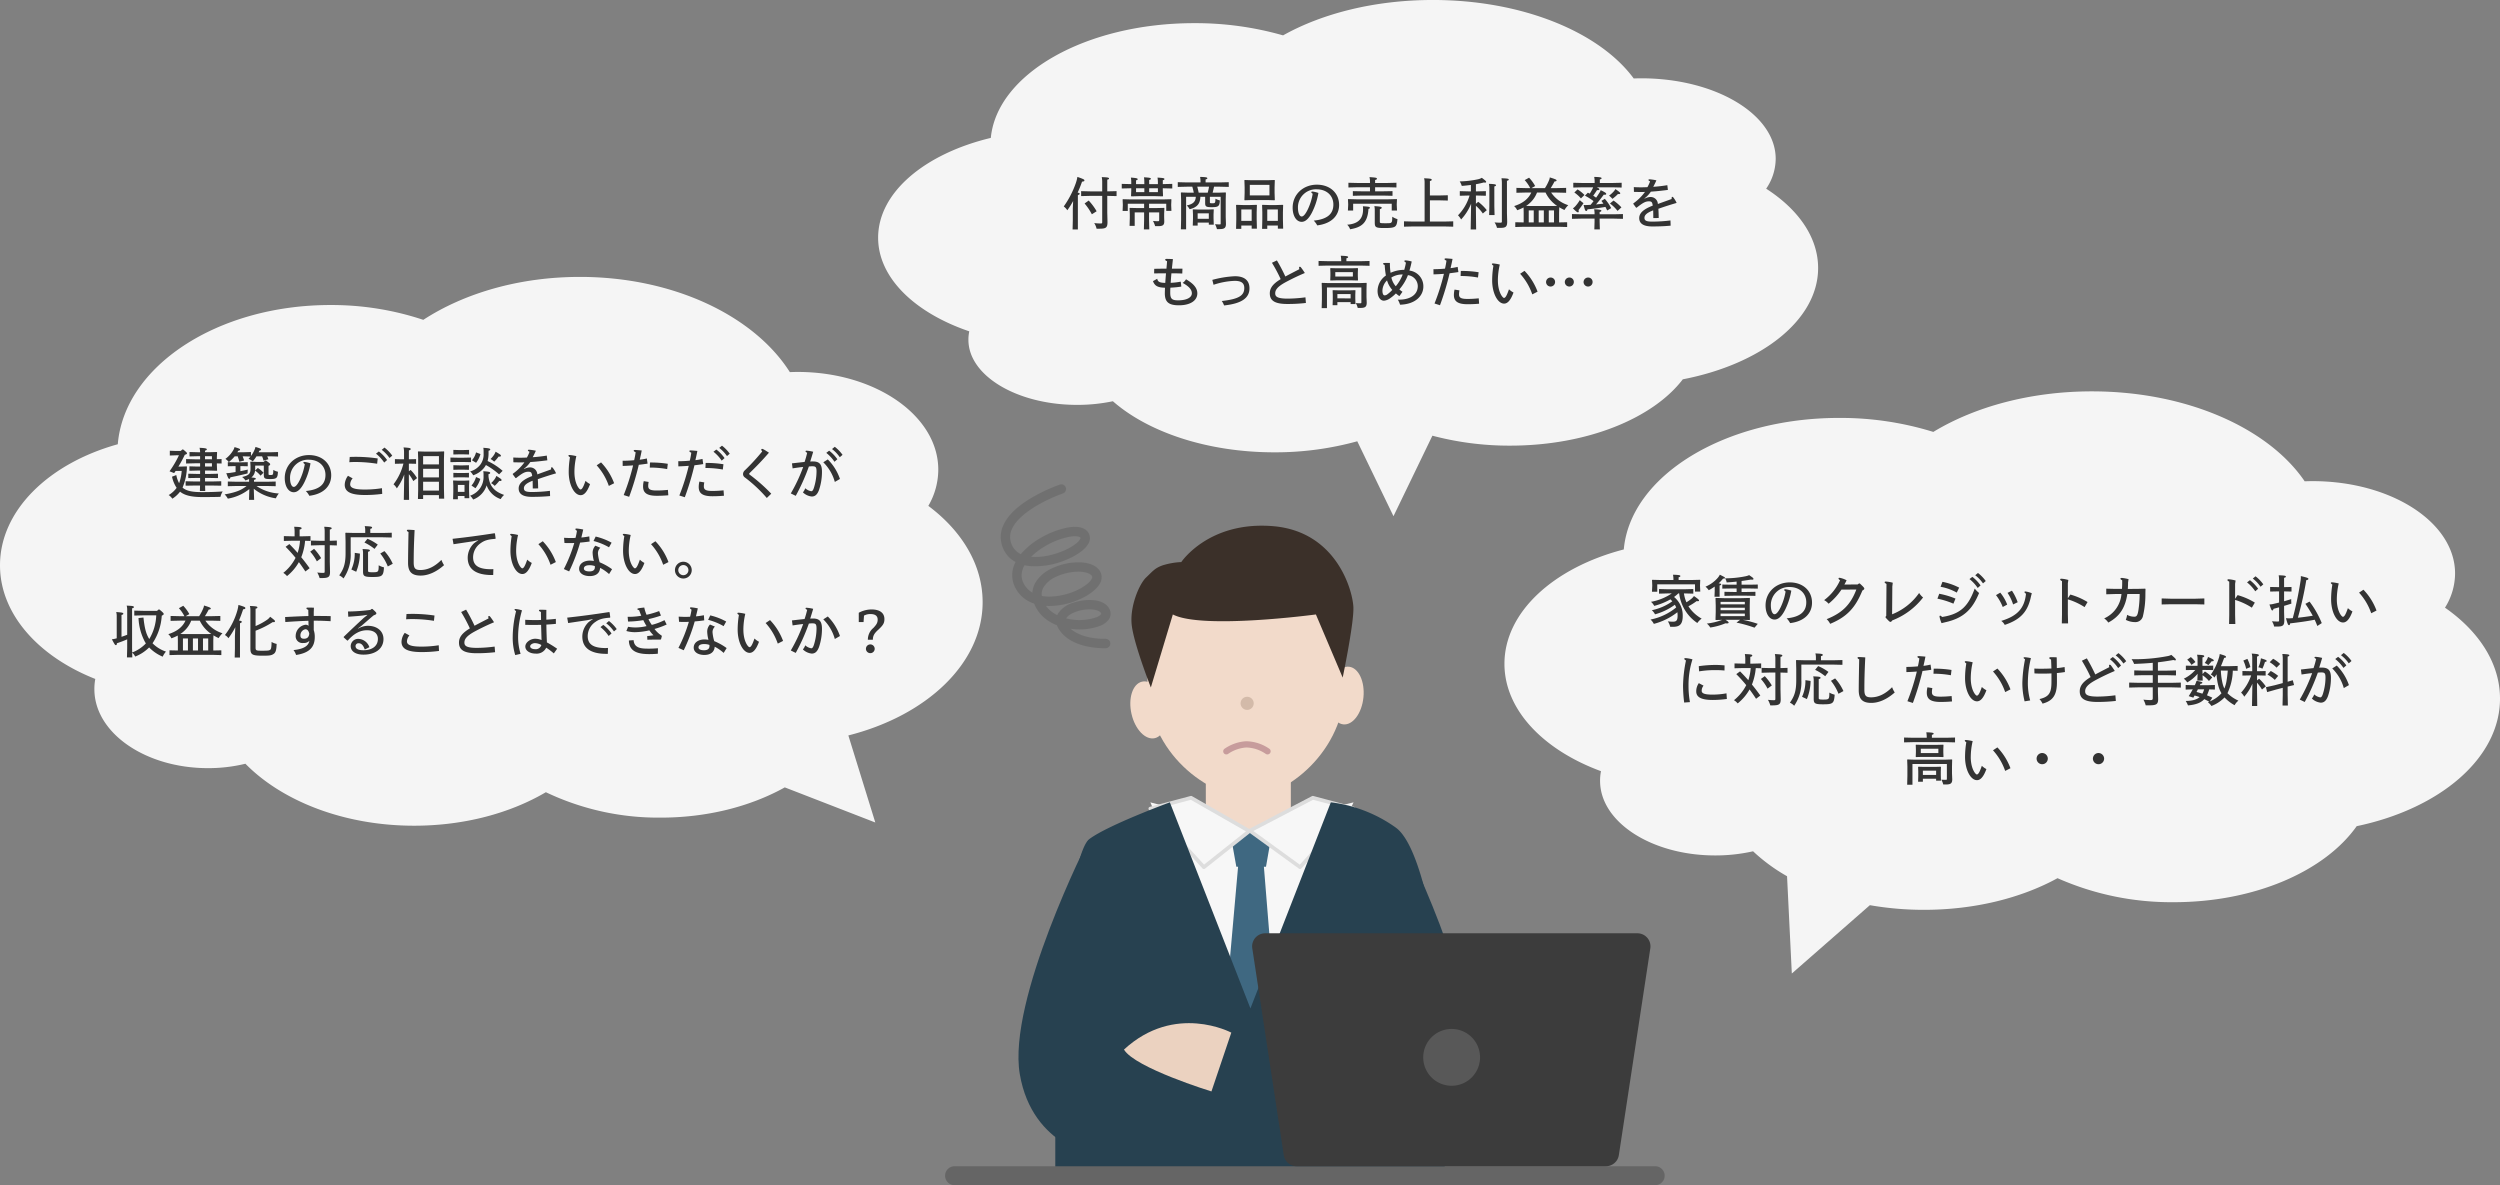 <svg height="378.823" viewBox="0 0 799.084 378.823" width="799.084" xmlns="http://www.w3.org/2000/svg"><rect x="0" y="0" width="799.084" height="378.823" fill="#808080" stroke="none"/><path d="m-4844.086 7448.342a50.09 50.09 0 0 1 -11.943 1.408c-20.043 0-36.327-11.283-36.327-25.237a16.993 16.993 0 0 1 .291-3.272c-18.184-7.179-30.459-20.757-30.459-36.319 0-17.542 15.581-32.558 37.648-38.7 2.067-24.834 31.7-44.5 67.942-44.5a92.786 92.786 0 0 1 29.713 4.736c13.1-8.526 30.706-13.724 50.048-13.724 30 0 55.748 12.518 67.113 30.434.827-.03 1.653-.058 2.479-.058 24.838 0 44.964 13.982 44.964 31.237a23.006 23.006 0 0 1 -3.183 11.57c10.786 8.068 17.357 18.892 17.357 30.779 0 19.563-17.873 36.259-42.92 42.6l8.615 27.827-28.931-11.224c-10.86 6.051-24.654 9.668-39.667 9.668a83.485 83.485 0 0 1 -36.7-8.125c-11.363 6.689-26.076 10.709-42.111 10.709-22.397.002-42.193-7.864-53.929-19.809z" fill="#f5f5f5" transform="translate(4922.524 -7204.225)"/><path d="m35.512 5.866v1.044h-.9l-2.52-.072v1.422l2.5-.072h.918v1.08h-.88l-2.9-.072v1.4l2.9-.054h.882v1.138h-1.728l-2.9-.072v1.422l2.9-.054h1.71l-.054 1.746h1.71l-.05-1.746h2.286l2.88.054v-1.422l-2.88.072h-2.3v-1.134h1.26l2.88.054v-1.4l-2.88.072h-1.26v-1.084h1.494l2.268.072.09-.09-.072-1.746v-.524l1.512.036v-1.42l-1.512.036v-.5l.072-1.71-.09-.09-2.268.072h-1.502v-.5c.414-.108.576-.234.576-.414 0-.252-.288-.4-2.322-.5a6.661 6.661 0 0 1 .18 1.422h-.774l-2.61-.072v1.41l2.592-.07h.792v.99h-1.728l-2.754-.074v1.422l2.754-.072zm1.566 0h2.214v1.044h-2.214zm0-1.278v-.988h2.214v.99zm-5.85 2.268-2.016.072h-.648a39.328 39.328 0 0 0 2.052-3.78c.522-.144.7-.288.7-.45 0-.2-.2-.432-1.224-1.242h-.252l-.54.468h-1.44l-2.034-.072v1.53l2.034-.072h.882a31.8 31.8 0 0 1 -3.006 5.112l1.478.578.486-.7h1.926a14.16 14.16 0 0 1 -.826 3.92 8.641 8.641 0 0 1 -.9-2.592l-1.368.522a10.264 10.264 0 0 0 1.476 3.564 8.561 8.561 0 0 1 -2.538 2.3 4.52 4.52 0 0 1 1.17 1.17 9.689 9.689 0 0 0 2.466-2.25c1.422 1.17 3.564 1.728 7.164 1.728 2.2 0 3.924-.018 5.742-.072a5.934 5.934 0 0 1 .72-1.728c-2.142.162-4.338.216-6.642.216-3.222 0-4.986-.4-6.192-1.44a17.818 17.818 0 0 0 1.4-6.7zm16.29-3.222a17.9 17.9 0 0 1 .54 1.746l1.512-.414a13.049 13.049 0 0 0 -.47-1.332h.306l2.232.072c-.2.234-.414.486-.648.738a5.286 5.286 0 0 1 1.368.81 12.537 12.537 0 0 0 1.17-1.62h1.8a10.413 10.413 0 0 1 .45 1.386l1.566-.45c-.126-.324-.234-.63-.378-.936h1.1l2.358.072v-1.44l-2.358.072h-3.852c.09-.162.162-.342.234-.5.4-.09.54-.2.54-.378 0-.234-.126-.324-1.782-.828a4.175 4.175 0 0 1 -.288.882 8.5 8.5 0 0 1 -1.152 2.016v-1.264l-2.358.072h-1.98a3.867 3.867 0 0 0 .252-.468c.468-.108.594-.18.594-.36 0-.27-.18-.342-1.764-.828a3.217 3.217 0 0 1 -.342.882 9.127 9.127 0 0 1 -2.574 2.9 3.692 3.692 0 0 1 1.08 1.026 12.369 12.369 0 0 0 1.89-1.854zm9.252 9.486 2.9.072v-1.492l-2.9.072h-4.032v-.612c.414-.09.576-.18.576-.342 0-.234-.2-.324-1.422-.414a3.159 3.159 0 0 0 1.188-2.18 7.667 7.667 0 0 1 1.746 1.6l.954-.936a9.215 9.215 0 0 0 -1.818-1.53l-.882.828c.018-.2.036-.414.036-.648v-.938h2.754v2.776c0 1.332.2 1.53 2.034 1.53 2.142 0 2.394-.378 2.484-2.34a4.623 4.623 0 0 1 -1.476-.594c-.036 1.584-.072 1.638-.9 1.638-.558 0-.63-.054-.63-.324v-2.592c.36-.18.522-.252.522-.5s-.144-.36-1.314-1.206h-.252l-.522.432h-2.3l-1.876-.076-.09.09.072 1.3v.864c0 1.62-.558 2.16-2.7 2.646a3.946 3.946 0 0 1 1.078 1.112 10.183 10.183 0 0 0 1.152-.468c.018.306.018.468.018.7v.18h-3.904l-2.9-.072v1.494l2.9-.072h3.1c-1.836 1.476-3.708 2.088-7.02 2.7a5.258 5.258 0 0 1 1.026 1.35 15.166 15.166 0 0 0 6.876-3.06l-.108 3.438h1.638l-.112-3.546a14.338 14.338 0 0 0 7.056 3.06 7.549 7.549 0 0 1 .954-1.548 14.042 14.042 0 0 1 -7.146-2.392zm-8.388-6.354h.234l2.124.054v-1.314l-2.124.054h-1.872l-2.376-.054v1.314l2.376-.054h.108v1.89c-.54.09-1.08.18-1.62.252a7.906 7.906 0 0 1 -1.35.108c.576 1.6.7 1.836 1.008 1.818.144 0 .252-.18.288-.486 1.944-.4 3.69-.774 5.508-1.242a10.282 10.282 0 0 1 .072-1.224c-.81.18-1.584.36-2.376.5zm20.918 7.956a5.942 5.942 0 0 1 1.116 1.53c4.716-.576 7-3.24 7-6.534 0-3.852-2.952-6.48-7.11-6.48-4.41 0-7.74 3.15-7.74 7.344 0 2.664 1.188 4.536 2.9 4.536 1.188 0 2.286-1.062 3.258-2.952a21.805 21.805 0 0 0 2.07-6.282 8.972 8.972 0 0 0 -1.872-.45c-.288 0-.4.072-.4.234 0 .108.126.234.45.486a18.8 18.8 0 0 1 -1.6 5.058c-.648 1.314-1.314 2.2-1.926 2.2-.684 0-1.188-1.152-1.188-2.808a5.777 5.777 0 0 1 5.976-5.886c3.168 0 5.346 1.98 5.346 4.878 0 3.004-1.962 4.712-6.28 5.126zm22.426-11.934a12.6 12.6 0 0 1 2.628 2.844l.918-.81a12.243 12.243 0 0 0 -2.628-2.736zm1.836-1.224a11.33 11.33 0 0 1 2.484 2.61l.882-.756a12.051 12.051 0 0 0 -2.484-2.574zm-10.782 8.298a4.981 4.981 0 0 0 -1.044 2.844c0 2.232 1.854 3.294 6.408 3.294a39.72 39.72 0 0 0 5.58-.36l-.09-1.818a33.917 33.917 0 0 1 -5.526.432c-3.492 0-4.626-.594-4.626-1.656a2.92 2.92 0 0 1 .792-1.908zm.432-4.338c.7-.054 1.422-.072 2-.072a45.478 45.478 0 0 1 6.888.558l.18-1.692a48.158 48.158 0 0 0 -6.944-.518c-.666 0-1.332.018-2 .036zm17.406 12.024h1.692l-.072-5.778v-2.43a13.872 13.872 0 0 1 1.422 2.214l1.188-.954a13.45 13.45 0 0 0 -2.048-2.61l-.558.414v-2.43l2.3.054v-1.494l-2.3.054v-2.844c.414-.108.576-.216.576-.414 0-.342-.306-.4-2.286-.54a6.227 6.227 0 0 1 .162 1.53v2.268h-.7l-2.214-.054v1.494l2.214-.054h.5a17.948 17.948 0 0 1 -3.168 6.606 4.46 4.46 0 0 1 1.062 1.3 17.662 17.662 0 0 0 2.376-4.446zm11.232-1.512v1.134h1.674l-.072-3.258v-9.468l.072-2.286-.09-.09-2.466.072h-3.258l-2.484-.072-.09.108.072 2.268v9.846l-.072 2.988h1.656v-1.242zm0-1.44h-5.058v-2.826h5.058zm0-4.23h-5.058v-2.736h5.058zm0-4.14h-5.058v-2.646h5.058zm15.84 3.114c.4-.108.54-.18.54-.4 0-.324-.468-.414-2.214-.54a5.639 5.639 0 0 1 .09 1.062v.522a6.289 6.289 0 0 1 -1.116 3.87 6.59 6.59 0 0 1 -3.186 2.376 4.3 4.3 0 0 1 .972 1.224 7.1 7.1 0 0 0 4.32-4.536 7.221 7.221 0 0 0 4.5 4.392 5.064 5.064 0 0 1 1.08-1.332c-3.06-1.1-4.608-2.664-4.986-5.922zm.018-7.488c.4-.108.54-.18.54-.4 0-.324-.468-.414-2.214-.54a5.638 5.638 0 0 1 .09 1.062v.738a5.461 5.461 0 0 1 -1.1 3.654 6.166 6.166 0 0 1 -3.2 2.106 4.3 4.3 0 0 1 .972 1.224 7.605 7.605 0 0 0 3.366-2.25 6.474 6.474 0 0 0 .7-1.026 22.522 22.522 0 0 1 4.212 2.988l1.134-1.134a19.855 19.855 0 0 0 -4.808-3.128 9.293 9.293 0 0 0 .306-2.448zm-7.686 14.472v.7h1.53l-.072-2.358v-1.654l.072-1.584-.108-.072-1.548.072h-1.872l-1.548-.072-.108.072.072 1.584v2l-.072 2.358h1.53v-1.046zm0-1.332h-2.122v-2.214h2.124zm10.908-11.286c.486.054.72.018.72-.27 0-.234-.126-.36-1.692-1.278a4.585 4.585 0 0 1 -.486.99 8.056 8.056 0 0 1 -1.134 1.35 5.219 5.219 0 0 1 1.17.846 10.2 10.2 0 0 0 1.422-1.638zm-12.636 4.194h1.314l1.836.054v-1.476l-1.836.054h-1.314l-1.836-.054v1.476zm0 2.448h1.314l1.836.054v-1.476l-1.836.054h-1.314l-1.836-.054v1.474zm0-7.344h1.35l1.836.054v-1.476l-1.836.054h-1.35l-1.836-.054v1.476zm-.4 2.448h1.836l2.376.054v-1.476l-2.376.054h-1.83l-2.376-.054v1.476zm5.814-3.078a5.959 5.959 0 0 1 -1.314 2.52l1.332.81a8.445 8.445 0 0 0 1.4-2.79zm7.416 9.108a3.174 3.174 0 0 0 .342.036c.252 0 .378-.072.4-.288 0-.234-.126-.36-1.656-1.332a4.76 4.76 0 0 1 -.522.99 7.958 7.958 0 0 1 -1.17 1.314 4.793 4.793 0 0 1 1.152.882 11.068 11.068 0 0 0 1.458-1.602zm-7.416-1.224a6.96 6.96 0 0 1 -1.458 2.718l1.278.864a9.545 9.545 0 0 0 1.548-2.988zm11.934-4.716c.792.018 1.53.036 1.89.036.342 0 1.044 0 1.638-.018a15.872 15.872 0 0 1 -3.708 3.654l-.018.18.882 1.188.18.018c2.052-1.62 2.844-2.034 3.924-2.034.864 0 1.08.27 1.224 1.368-3.15 1.206-4.32 2.5-4.32 3.978 0 1.6 1.134 2.682 4.176 2.682 2.178 0 3.906-.072 5.868-.252l-.054-1.674a46.842 46.842 0 0 1 -5.742.378c-1.926 0-2.574-.288-2.574-1.206 0-.9.81-1.638 2.79-2.394.018.792.036 1.674.036 2.466l1.728-.018c-.018-1.35-.054-2.178-.108-2.952 1.89-.666 3.618-1.224 5.832-1.872a7.611 7.611 0 0 0 -.864-1.494c-.252-.36-.36-.45-.486-.45a.2.2 0 0 0 -.216.2 1.663 1.663 0 0 0 -.018.486c-1.4.522-2.97 1.062-4.41 1.6a2.3 2.3 0 0 0 -2.43-2.232 4.158 4.158 0 0 0 -1.782.522l-.072-.072a9.145 9.145 0 0 0 2.052-2.16c1.89-.126 3.348-.288 5.436-.558l-.176-1.512a44.52 44.52 0 0 1 -4.5.522 22.782 22.782 0 0 0 1.008-2.07 15.334 15.334 0 0 0 -2.106-.324c-.36 0-.432.072-.432.216 0 .108.108.252.522.432a11.892 11.892 0 0 1 -.846 1.854c-.72.036-1.458.054-2.016.054-.54 0-1.314 0-2.34-.072zm26.622.972a18.944 18.944 0 0 1 3.888 6.588l1.692-.864a19.3 19.3 0 0 0 -4.176-6.66zm-3.564 4.95c-.738 2.16-1.17 2.772-1.6 2.772-.4 0-1.944-1.8-1.944-5.6a22.618 22.618 0 0 1 .612-5.058 12.9 12.9 0 0 0 -2.124-.36c-.306 0-.4.072-.4.2s.126.288.486.522a29.007 29.007 0 0 0 -.4 4.716c0 4.032 1.746 7.4 3.816 7.4.972 0 2.016-.81 3.006-3.546a5.99 5.99 0 0 1 -1.452-1.046zm11.88-4.752c1.17-.036 2.25-.09 3.33-.18a68.017 68.017 0 0 1 -3.006 9.486l1.746.558a85.784 85.784 0 0 0 3.078-10.224c1.062-.126 1.89-.234 2.808-.378l-.234-1.656a18.8 18.8 0 0 1 -2.268.4c.216-.954.4-1.692.63-2.952-1.134-.108-1.872-.162-2.142-.162-.324 0-.414.09-.414.234s.162.288.612.5a24.691 24.691 0 0 1 -.468 2.538c-1.26.126-2.52.18-3.69.18zm8.658.522a30.422 30.422 0 0 1 5.562.486l.2-1.692a34.138 34.138 0 0 0 -5.688-.414zm-1.926 4.338a7.276 7.276 0 0 0 -.212 1.728c0 2.052 1.278 2.952 4.356 2.952 1.116 0 2.286-.036 3.708-.162l-.126-1.728a33.757 33.757 0 0 1 -3.6.2c-2.088 0-2.7-.414-2.7-1.458a6.619 6.619 0 0 1 .144-1.278zm22.284-9.4a12.6 12.6 0 0 1 2.628 2.844l.918-.81a12.243 12.243 0 0 0 -2.628-2.736zm1.84-1.22a11.33 11.33 0 0 1 2.484 2.61l.882-.756a12.052 12.052 0 0 0 -2.484-2.574zm-13.068 5.9c1.17-.036 2.25-.09 3.33-.18a68.013 68.013 0 0 1 -3.006 9.486l1.746.558a85.787 85.787 0 0 0 3.078-10.216c1.062-.126 1.89-.234 2.808-.378l-.234-1.656a18.8 18.8 0 0 1 -2.268.4c.216-.954.4-1.692.63-2.952-1.134-.108-1.872-.162-2.142-.162-.324 0-.414.09-.414.234s.162.288.612.5a24.691 24.691 0 0 1 -.468 2.538c-1.26.126-2.52.18-3.69.18zm8.658.522a30.422 30.422 0 0 1 5.562.486l.2-1.692a34.138 34.138 0 0 0 -5.688-.414zm-1.926 4.342a7.276 7.276 0 0 0 -.216 1.728c0 2.052 1.278 2.952 4.356 2.952 1.116 0 2.286-.036 3.708-.162l-.126-1.728a33.757 33.757 0 0 1 -3.6.2c-2.088 0-2.7-.414-2.7-1.458a6.619 6.619 0 0 1 .144-1.278zm22.968 3.87a54.813 54.813 0 0 0 -6.84-6.048c-.144-.108-.216-.18-.216-.288s.054-.18.234-.36c2.106-2.052 3.78-3.762 6.084-6.408-1.512-1.008-1.98-1.224-2.16-1.224-.2 0-.288.108-.288.252 0 .108.054.234.288.576a67.553 67.553 0 0 1 -5.544 6.03 1.622 1.622 0 0 0 -.576 1.184 1.3 1.3 0 0 0 .594 1.1 44.629 44.629 0 0 1 7 6.552zm17.586-13.05a12.6 12.6 0 0 1 2.628 2.844l.918-.81a12.243 12.243 0 0 0 -2.628-2.736zm1.836-1.224a11.33 11.33 0 0 1 2.484 2.61l.882-.756a12.052 12.052 0 0 0 -2.484-2.574zm-12.6 6.174c1.278-.2 2.43-.36 3.384-.45a50.446 50.446 0 0 1 -3.96 8.46l1.584.774a63.678 63.678 0 0 0 4.194-9.378 8.129 8.129 0 0 1 1.08-.072c1.152 0 1.368.288 1.368 1.728a17.721 17.721 0 0 1 -.882 5.292c-.234.63-.45.954-.792.954a3.636 3.636 0 0 1 -1.926-.954 4.262 4.262 0 0 1 -.756 1.314 4.725 4.725 0 0 0 2.844 1.332c1.062 0 1.764-.648 2.3-2.07a18.224 18.224 0 0 0 .954-5.814c0-2.43-.792-3.33-2.934-3.33a7.414 7.414 0 0 0 -.828.036c.306-.972.612-1.926.954-3.132a12.29 12.29 0 0 0 -2.088-.342c-.27 0-.36.072-.36.2 0 .144.144.252.522.486a28.852 28.852 0 0 1 -.828 2.916c-1.422.144-2.574.288-4.032.45zm9.81-1.944a14.146 14.146 0 0 1 3.69 6.282l1.638-.954a16.257 16.257 0 0 0 -3.888-6.246zm-168.984 23.67h-.558l-2.88-.072v1.548l2.808-.072h2.358a15.824 15.824 0 0 1 -.756 3.888c-.882-1.008-1.764-1.944-2.646-2.826l-1.206.882a45.083 45.083 0 0 1 3.186 3.528 14.64 14.64 0 0 1 -3.922 4.806 4.559 4.559 0 0 1 1.188 1.026 15.462 15.462 0 0 0 3.8-4.464c.72.99 1.422 1.98 2.07 2.988l1.364-1.044c-.882-1.224-1.764-2.394-2.682-3.51a18.011 18.011 0 0 0 .792-2.538 17.1 17.1 0 0 0 .432-2.718l1.728.054v-1.548l-2.718.072h-.756v-2.178c.468-.09.63-.216.63-.414 0-.306-.432-.414-2.376-.468a8.216 8.216 0 0 1 .144 1.62zm11.25 1.422v-3.6c.4-.072.594-.2.594-.414 0-.27-.468-.4-2.394-.468a6.242 6.242 0 0 1 .162 1.62v2.862h-1.764l-2.628-.072v1.566l2.628-.072h1.764v8.352c0 .414-.054.486-.486.486a14.512 14.512 0 0 1 -1.89-.126 7.924 7.924 0 0 1 .756 1.782h.666c2.214 0 2.664-.36 2.664-1.98l-.072-3.17v-5.344l2.25.072v-1.566zm-2.772 5.544a16.3 16.3 0 0 0 -2.25-2.97l-1.242.9a14.457 14.457 0 0 1 2.124 3.1zm14.094-8.046h-3.51l-2.754-.072-.09.108.072 2.79v3.564c0 3.276-.522 5.058-2.034 7.164a4.368 4.368 0 0 1 1.368.99 13.167 13.167 0 0 0 2.3-8.118v-5.04h10.246l2.88.072v-1.53l-2.844.072h-4.014v-1.314c.414-.108.576-.2.576-.378 0-.342-.27-.4-2.358-.5a4.941 4.941 0 0 1 .162 1.314zm-.7 12.222c0 1.512.252 1.854 2.934 1.854 3.186 0 3.582-.252 3.762-3.078a6.229 6.229 0 0 1 -1.692-.666c-.018 2.16-.072 2.232-2.016 2.232-1.278 0-1.386-.108-1.386-.54v-6.012c.414-.108.576-.2.576-.378 0-.342-.216-.4-2.34-.5a4.94 4.94 0 0 1 .162 1.314zm.45-9.162a16.029 16.029 0 0 1 3.222 2.034l1.04-1.368a15.916 15.916 0 0 0 -3.294-1.872zm-3.1 3.294a12.277 12.277 0 0 1 -1.08 5.328l1.548.72a16.157 16.157 0 0 0 1.188-5.8zm8.154.216a15.631 15.631 0 0 1 2.412 4.14l1.584-.864a15.2 15.2 0 0 0 -2.664-4.05zm19.548 2.034c-2.142 2.178-4.392 3.24-6.714 3.24-1.728 0-2.142-.612-2.142-2.466 0-2.79.054-5.526.288-10.3-.972-.072-1.656-.108-2-.108-.4 0-.468.072-.468.27 0 .144.144.252.522.468-.072 3.8-.144 7.6-.144 9.882 0 2.88 1.26 4.032 4.014 4.032 2.376 0 4.968-1.1 7.488-3.33a8.26 8.26 0 0 1 -.842-1.688zm17.334-6.858-.216-1.566-.162-.09c-4.806.738-8.946 1.3-13.392 1.782l.306 1.728c2.034-.306 4.32-.648 6.138-.918l1.71-.36.036.072a10.954 10.954 0 0 0 -1.35.918 6.4 6.4 0 0 0 -2 4.608c0 3.6 2.574 5.526 7.7 5.526h.45l.054-1.89c-.342.018-.522.036-.756.036-3.942 0-5.724-1.188-5.724-3.8a5.5 5.5 0 0 1 2.466-4.554c1.008-.72 2.088-1.188 4.626-1.35zm13.662 1.836a18.944 18.944 0 0 1 3.888 6.588l1.692-.864a19.3 19.3 0 0 0 -4.176-6.66zm-3.564 4.95c-.738 2.16-1.17 2.772-1.6 2.772-.4 0-1.944-1.8-1.944-5.6a22.618 22.618 0 0 1 .612-5.058 12.9 12.9 0 0 0 -2.124-.36c-.306 0-.4.072-.4.2s.126.288.486.522a29.007 29.007 0 0 0 -.4 4.716c0 4.032 1.746 7.4 3.816 7.4.972 0 2.016-.81 3.006-3.546a5.99 5.99 0 0 1 -1.45-1.046zm11.9-5.328c.648.036 1.062.036 1.566.036.432 0 .972 0 1.566-.036a46.461 46.461 0 0 1 -3.33 8.334l1.692.756a56.446 56.446 0 0 0 3.51-9.216c1.026-.072 2.034-.2 3.042-.342l-.108-1.638a24.52 24.52 0 0 1 -2.538.36c.162-.7.4-1.62.594-2.556a17.223 17.223 0 0 0 -2.124-.324c-.27 0-.378.072-.378.216s.18.324.5.522a18.851 18.851 0 0 1 -.468 2.268c-.684.036-1.35.036-1.764.036-.432 0-1.08-.036-1.89-.072zm9.288-.63a19.2 19.2 0 0 1 4.95 2.016l.828-1.476a19.948 19.948 0 0 0 -5.094-1.962zm.594 1.494a3.277 3.277 0 0 0 -.882 2.34 11.784 11.784 0 0 0 .4 2.556 8.068 8.068 0 0 0 -1.26-.126c-2.052 0-3.456 1.062-3.456 2.61 0 1.4 1.35 2.34 3.4 2.34 1.944 0 3.186-.9 3.312-2.628a13.308 13.308 0 0 1 2.862 1.98l.954-1.548a18.588 18.588 0 0 0 -3.96-2.214 12.926 12.926 0 0 1 -.558-2.9 2.431 2.431 0 0 1 .774-1.746zm-.18 6.516a2.178 2.178 0 0 1 .018.342c0 .918-.594 1.368-1.746 1.368-1.1 0-1.764-.324-1.764-.918 0-.684.666-1.062 1.764-1.062a4.833 4.833 0 0 1 1.728.27zm17.964-7a18.944 18.944 0 0 1 3.888 6.588l1.692-.864a19.3 19.3 0 0 0 -4.176-6.66zm-3.564 4.95c-.738 2.16-1.17 2.772-1.6 2.772-.4 0-1.944-1.8-1.944-5.6a22.618 22.618 0 0 1 .612-5.058 12.9 12.9 0 0 0 -2.124-.36c-.306 0-.4.072-.4.2s.126.288.486.522a29.007 29.007 0 0 0 -.4 4.716c0 4.032 1.746 7.4 3.816 7.4.972 0 2.016-.81 3.006-3.546a5.99 5.99 0 0 1 -1.452-1.048zm16.578 3.348a2.682 2.682 0 0 0 -5.364 0 2.682 2.682 0 1 0 5.364 0zm-4.3 0a1.62 1.62 0 0 1 3.24 0 1.62 1.62 0 1 1 -3.24 0zm-176.152 25.018-.072 2.88h1.71l-.038-1.494a3.342 3.342 0 0 1 .954 1.224 13.044 13.044 0 0 0 4.464-2.916 13.208 13.208 0 0 0 4.338 2.952 5.941 5.941 0 0 1 1.044-1.62 10.961 10.961 0 0 1 -4.3-2.664 17.727 17.727 0 0 0 2.952-8.82c.45-.2.63-.36.63-.54 0-.216-.27-.54-1.386-1.44h-.252l-.5.432h-4.394l-2.88-.072v1.584l2.88-.072h4.14a15.752 15.752 0 0 1 -2.232 7.578l-.054-.09c-.954-1.566-1.44-3.366-1.8-6.786l-1.584.162a17.97 17.97 0 0 0 2.034 7.578c.108.18.216.36.324.522a11.568 11.568 0 0 1 -4.374 2.9l-.036-1.3v-12.8c.414-.108.576-.2.576-.378 0-.342-.27-.4-2.3-.5a4.941 4.941 0 0 1 .162 1.314v8.01c-.594.234-1.206.45-1.818.666v-7c.414-.108.576-.2.576-.378 0-.342-.288-.4-2.268-.558a4.941 4.941 0 0 1 .162 1.314v7.09l-.09.018a8.542 8.542 0 0 1 -1.458.288c.882 1.674 1.026 1.872 1.278 1.872.234 0 .306-.18.324-.594 1.26-.432 2.232-.792 3.294-1.26zm26.874-8.874 2.9.072v-1.566l-2.9.072h-2.032c.45-.7.864-1.422 1.224-2.124.486-.036.648-.126.648-.324 0-.252-.342-.414-2.16-.972a2.8 2.8 0 0 1 -.2.81 14.445 14.445 0 0 1 -1.35 2.61h-4.304l1.17-.666a12.577 12.577 0 0 0 -1.944-2.664l-1.4.774a11.306 11.306 0 0 1 1.764 2.556h-1.53l-2.88-.072v1.566l2.88-.072h1.872c-.882 1.962-2.646 3.438-5.49 4.32a4.092 4.092 0 0 1 .99 1.332 15.039 15.039 0 0 0 2.034-.882l.036 1.62v3.152h-.144l-2.538-.054v1.53l2.538-.072h11.5l2.538.072v-1.53l-2.536.054h-.036v-3.15l.054-1.692a15.843 15.843 0 0 0 1.656.882 7.615 7.615 0 0 1 1.224-1.548 10.325 10.325 0 0 1 -5.472-4.032zm-4.23 5.706v3.836h-1.636v-3.836zm1.584 0h1.672v3.836h-1.67zm-1.028-5.706a10.715 10.715 0 0 0 3.69 4.266l-1.53.036h-7l-1.368-.036a9.62 9.62 0 0 0 1.674-1.4 8.654 8.654 0 0 0 1.8-2.862zm-3.78 9.54h-1.6v-3.834h1.6zm21.622-13.356c.414-.108.576-.2.576-.378 0-.342-.324-.4-2.394-.5a4.941 4.941 0 0 1 .162 1.314v12.15c0 2.034.45 2.43 3.726 2.43 2.25 0 2.916-.018 3.726-.576.666-.45.882-1.35.936-3.186a5.147 5.147 0 0 1 -1.62-.63c-.018 1.584-.126 2.25-.414 2.484-.324.252-.594.324-2.556.324-1.98 0-2.142-.054-2.142-1.044v-5.35a28.423 28.423 0 0 0 5.472-2.754c.54.054.72-.018.72-.27 0-.234-.144-.378-1.53-1.44a4.172 4.172 0 0 1 -.936.936 20.164 20.164 0 0 1 -3.726 2.034zm-6.606 8.838v3.87l-.072 2.9h1.692v-10.95c.432-.2.576-.27.576-.45s-.09-.288-.9-.432c.468-1.08.9-2.268 1.332-3.582.558-.072.7-.126.7-.414 0-.27-.252-.4-2.2-.99a11.887 11.887 0 0 1 -.486 2.25 23.079 23.079 0 0 1 -3.834 7.38 3.5 3.5 0 0 1 1.116 1.008 23.815 23.815 0 0 0 2.2-3.51zm25.2-7.83.054-1.332c-1.08-.036-1.656-.036-1.98-.036-.306 0-.414.072-.414.252 0 .126.126.27.594.486 0 .54.036 1.368.036 1.962-1.944.054-4.338.162-7.452.324l.072 1.6c3.042-.216 5.418-.342 7.38-.4.018.45.036 1.152.036 1.62a1.272 1.272 0 0 0 -.918-.36 3.641 3.641 0 0 0 -3.186 3.564 2.146 2.146 0 0 0 2.448 2.27 2.435 2.435 0 0 0 1.926-.684c-.234 1.35-1.332 2.574-5.076 2.952a4.559 4.559 0 0 1 .828 1.566c4.482-.684 5.976-2.682 5.976-5.778a6.427 6.427 0 0 0 -.324-2.16v-3.02h.684c1.44 0 2.808.054 4.7.162l.036-1.62c-1.692-.054-3.078-.054-4.716-.054h-.7zm-1.436 6.95c-.108 1.134-.666 1.638-1.674 1.638-.846 0-1.152-.36-1.152-1.044a1.957 1.957 0 0 1 1.584-1.98c.626-.002 1.022.448 1.242 1.386zm15.588-1.674 1.1-.81c1.242-1.08 2.664-2.322 3.87-3.33.774-.306.882-.4.882-.648 0-.27-.108-.36-1.242-1.422h-.258l-.432.324a63.847 63.847 0 0 1 -7.128.5l.09 1.674c1.656-.126 3.276-.234 4.68-.4l1.386-.216.036.054-1.188.954c-1.818 1.692-3.816 3.546-6.372 6.03v.18l1.116 1.008h.18c1.926-2.178 3.888-3.294 6.156-3.294 2.2 0 3.474 1.026 3.474 2.772 0 2.286-1.854 3.618-4.626 3.618-1.89 0-2.52-.576-2.52-1.35a.928.928 0 0 1 1.008-.882c.81 0 1.422.558 1.944 2l1.476-.738a3.87 3.87 0 0 0 -3.474-2.664 2.367 2.367 0 0 0 -2.5 2.286c0 1.692 1.566 2.754 4.068 2.754 3.888 0 6.408-1.962 6.408-4.986 0-2.556-2.052-4.23-5-4.23a6.118 6.118 0 0 0 -3.06.882zm14.94 1.44a4.981 4.981 0 0 0 -1.044 2.844c0 2.232 1.854 3.294 6.408 3.294a39.719 39.719 0 0 0 5.58-.36l-.09-1.818a33.917 33.917 0 0 1 -5.526.432c-3.492 0-4.626-.594-4.626-1.656a2.92 2.92 0 0 1 .792-1.908zm.432-4.338c.7-.054 1.422-.072 2-.072a45.478 45.478 0 0 1 6.894.558l.18-1.692a48.159 48.159 0 0 0 -6.954-.522c-.666 0-1.332.018-2 .036zm17.582-2.328a47.226 47.226 0 0 1 2.79 5.238c-2.448 1.476-3.474 2.826-3.474 4.536 0 2.376 1.674 3.4 5.6 3.4a50.168 50.168 0 0 0 5.94-.324l-.144-1.8a45.859 45.859 0 0 1 -5.616.414c-3.33 0-4.05-.612-4.05-1.692 0-1.134.774-2.106 2.97-3.366a69.357 69.357 0 0 1 6.5-3.132 20.487 20.487 0 0 0 -1.206-1.746c-.144-.18-.252-.252-.378-.252-.162 0-.252.09-.252.288a1.972 1.972 0 0 0 .09.486c-1.638.846-2.88 1.476-4.482 2.34a56.875 56.875 0 0 0 -2.7-5.148zm20.5 4.1c.828.018 1.62.036 2.592.036.756 0 1.638-.018 2.466-.036.054 1.692.09 3.24.144 4.86a5.452 5.452 0 0 0 -2.016-.414c-1.62 0-3.168 1.224-3.168 2.484 0 1.314 1.4 2.268 3.33 2.268a3.377 3.377 0 0 0 3.35-1.898 21 21 0 0 1 2.43 1.836l1.062-1.494a34.205 34.205 0 0 0 -3.276-2.034c-.054-1.458-.144-3.366-.162-5.688.99-.054 2-.126 3.042-.234l-.018-1.6c-1.1.126-2.124.216-3.042.27v-1.588c0-.5 0-1.044.018-1.548-.864-.036-1.512-.054-1.836-.054-.432 0-.54.072-.54.234 0 .144.162.306.63.486 0 .756.036 1.8.036 2.556-.738.036-1.278.036-2.088.036s-2.034-.036-2.97-.09zm5.148 6.444a1.855 1.855 0 0 1 -2.034 1.332c-.864 0-1.548-.36-1.548-.9 0-.558.792-1.026 1.53-1.026a4.328 4.328 0 0 1 2.054.602zm-6.642 2.826a18.324 18.324 0 0 1 -.792-5.526 31.019 31.019 0 0 1 1.242-8.37 8.836 8.836 0 0 0 -2.034-.432c-.252 0-.342.054-.342.2 0 .108.126.234.486.486a35.1 35.1 0 0 0 -1.08 8.28 18.886 18.886 0 0 0 .81 5.76zm25.524-8.55a12.6 12.6 0 0 1 2.628 2.844l.918-.81a12.243 12.243 0 0 0 -2.628-2.736zm1.838-1.22a11.33 11.33 0 0 1 2.484 2.61l.882-.756a12.051 12.051 0 0 0 -2.484-2.574zm1.3-1.926-.216-1.566-.162-.09c-4.806.738-8.946 1.3-13.392 1.782l.306 1.728c2.034-.306 4.32-.648 6.138-.918l1.71-.36.036.072a10.954 10.954 0 0 0 -1.35.918 6.4 6.4 0 0 0 -2 4.608c0 3.6 2.574 5.526 7.7 5.526h.45l.054-1.89c-.342.018-.522.036-.756.036-3.942 0-5.724-1.188-5.724-3.8a5.5 5.5 0 0 1 2.466-4.554c1.008-.72 2.088-1.188 4.626-1.35zm15.62-1.974a28.883 28.883 0 0 1 -4.014 1.188 11.379 11.379 0 0 1 -.738-2.322q-1.242.135-1.674.216c-.45.09-.54.162-.54.288s.108.216.594.378c.18.558.45 1.26.666 1.746a23.094 23.094 0 0 1 -4.356.342l.126 1.512a30.32 30.32 0 0 0 4.878-.45 18.212 18.212 0 0 0 1.044 1.908 15.363 15.363 0 0 1 -3.564.432 12.694 12.694 0 0 1 -2.34-.216l-.558 1.35a9.909 9.909 0 0 0 2.718.378 21.166 21.166 0 0 0 4.626-.594 10.721 10.721 0 0 0 1.332 1.584c-.63.09-1.386.2-2.016.252l.054 1.17c1.4-.036 3.1-.054 4.23-.054l.144-.108.252-.99-.072-.18a8.377 8.377 0 0 1 -2.268-2.106 27.98 27.98 0 0 0 3.888-1.422l-.7-1.4a19.124 19.124 0 0 1 -4.05 1.512 9 9 0 0 1 -1.062-1.836 37 37 0 0 0 3.978-1.134zm-9.666 9.4c.054 3.744 3.24 4.356 6.552 4.356a26.362 26.362 0 0 0 2.7-.126l.036-1.746c-1.188.09-2 .126-2.88.126-2.3 0-4.716-.054-4.9-2.718zm16.036-5.964c.648.036 1.062.036 1.566.036.432 0 .972 0 1.566-.036a46.461 46.461 0 0 1 -3.33 8.334l1.692.756a56.446 56.446 0 0 0 3.51-9.216c1.026-.072 2.034-.2 3.042-.342l-.108-1.638a24.521 24.521 0 0 1 -2.538.36c.162-.7.4-1.62.594-2.556a17.223 17.223 0 0 0 -2.124-.324c-.27 0-.378.072-.378.216s.18.324.5.522a18.851 18.851 0 0 1 -.468 2.268c-.684.036-1.35.036-1.764.036-.432 0-1.08-.036-1.89-.072zm9.288-.63a19.2 19.2 0 0 1 4.95 2.016l.828-1.476a19.948 19.948 0 0 0 -5.094-1.962zm.594 1.494a3.277 3.277 0 0 0 -.882 2.34 11.784 11.784 0 0 0 .4 2.56 8.068 8.068 0 0 0 -1.26-.126c-2.052 0-3.456 1.062-3.456 2.61 0 1.4 1.35 2.34 3.4 2.34 1.944 0 3.186-.9 3.312-2.628a13.308 13.308 0 0 1 2.862 1.98l.954-1.548a18.588 18.588 0 0 0 -3.96-2.214 12.926 12.926 0 0 1 -.558-2.9 2.431 2.431 0 0 1 .774-1.746zm-.18 6.516a2.178 2.178 0 0 1 .018.342c0 .918-.594 1.368-1.746 1.368-1.1 0-1.764-.324-1.764-.918 0-.684.666-1.062 1.764-1.062a4.833 4.833 0 0 1 1.726.27zm17.964-7a18.944 18.944 0 0 1 3.888 6.588l1.692-.864a19.3 19.3 0 0 0 -4.176-6.66zm-3.564 4.95c-.738 2.16-1.17 2.772-1.6 2.772-.4 0-1.944-1.8-1.944-5.6a22.618 22.618 0 0 1 .612-5.058 12.9 12.9 0 0 0 -2.124-.36c-.306 0-.4.072-.4.2s.126.288.486.522a29.007 29.007 0 0 0 -.4 4.716c0 4.032 1.746 7.4 3.816 7.4.972 0 2.016-.81 3.006-3.546a5.99 5.99 0 0 1 -1.454-1.048zm12.186-4.176c1.278-.2 2.43-.36 3.384-.45a50.446 50.446 0 0 1 -3.96 8.46l1.584.774a63.678 63.678 0 0 0 4.194-9.378 8.129 8.129 0 0 1 1.08-.072c1.152 0 1.368.288 1.368 1.728a17.72 17.72 0 0 1 -.882 5.292c-.234.63-.45.954-.792.954a3.636 3.636 0 0 1 -1.926-.954 4.262 4.262 0 0 1 -.756 1.314 4.725 4.725 0 0 0 2.844 1.332c1.062 0 1.764-.648 2.3-2.07a18.224 18.224 0 0 0 .954-5.814c0-2.43-.792-3.33-2.934-3.33a7.415 7.415 0 0 0 -.828.036c.306-.972.612-1.926.954-3.132a12.289 12.289 0 0 0 -2.088-.342c-.27 0-.36.072-.36.2 0 .144.144.252.522.486a28.852 28.852 0 0 1 -.828 2.916c-1.422.144-2.574.288-4.032.45zm9.81-1.944a14.145 14.145 0 0 1 3.69 6.282l1.638-.954a16.257 16.257 0 0 0 -3.888-6.246zm11.34.864h1.53l.144-2.052a4.056 4.056 0 0 1 2.07-.5c1.53 0 2.3.594 2.3 1.782 0 .936-.324 1.548-1.386 2.664a4.837 4.837 0 0 0 -1.746 3.762h1.6c0-1.224.414-2 1.656-3.132 1.656-1.53 2.034-2.178 2.034-3.492 0-1.944-1.494-3.06-4.1-3.06a8.661 8.661 0 0 0 -4.1 1.062zm3.708 7.146a1.4 1.4 0 1 0 1.386 1.4 1.406 1.406 0 0 0 -1.384-1.402z" fill="#333" transform="translate(28.45 142.218)"/><path d="m-4762.669 7424.677a98.4 98.4 0 0 1 -26.525 3.531c-21.427 0-40.363-6.483-51.59-16.327a55.245 55.245 0 0 1 -11.424 1.161c-19.174 0-34.751-9.3-34.751-20.8a12.291 12.291 0 0 1 .277-2.7c-17.395-5.915-29.136-17.108-29.136-29.932 0-14.458 14.9-26.833 36.015-31.9 1.978-20.468 30.323-36.677 64.994-36.677a101.791 101.791 0 0 1 28.423 3.905c12.532-7.029 29.374-11.312 47.875-11.312 28.7 0 53.331 10.317 64.2 25.083.791-.024 1.582-.049 2.372-.049 23.758 0 43.012 11.525 43.012 25.745a17.023 17.023 0 0 1 -3.045 9.536c10.319 6.649 16.605 15.57 16.605 25.367 0 16.609-18.148 30.713-43.25 35.564-9.567 12.517-30.68 21.2-55.189 21.2a95.964 95.964 0 0 1 -24.851-3.181l-12.438 25.733z" fill="#f5f5f5" transform="translate(5196.498 -7283.631)"/><path d="m20.794 10.78v3.87l-.072 2.9h1.692v-10.95c.432-.2.576-.27.576-.45 0-.162-.09-.252-.648-.378.45-.99.936-2.124 1.4-3.492.594-.09.756-.126.756-.414 0-.27-.216-.4-2.232-1.116a12.061 12.061 0 0 1 -.558 2.124 29.675 29.675 0 0 1 -3.808 7.326 4.675 4.675 0 0 1 1.134 1.224 24.287 24.287 0 0 0 1.866-2.966zm11.016-5.4v-3.744c.4-.072.558-.2.558-.378 0-.27-.45-.378-2.322-.432a8.006 8.006 0 0 1 .144 1.62v2.934h-3.834l-2.9-.072v1.584l2.9-.072h3.834v8.334c0 .4-.036.486-.486.486a16.962 16.962 0 0 1 -2.07-.126 5.473 5.473 0 0 1 .756 1.8h.882c2.16 0 2.61-.342 2.61-2.142l-.072-3.006v-5.346h.072l2.9.072v-1.584l-2.9.072zm-3.4 6.354a18.739 18.739 0 0 0 -2.538-3.42l-1.314.936a18.375 18.375 0 0 1 2.322 3.456zm16.758-1.026v-1.386h5.49v2.3h1.656l-.074-1.904.072-1.746-.09-.09-2.682.072h-10.062l-2.678-.072-.09.09.072 1.746-.072 1.908h1.656v-2.3h5.22v1.386h-2.398l-2.16-.054-.09.072.072 1.962v1.17l-.072 2.538h1.638v-4.3h3.006v2.538l-.072 2.9h1.728l-.072-2.9v-2.544h3.24v2.34c0 .468-.126.486-.414.486a14.777 14.777 0 0 1 -1.566-.09 8.392 8.392 0 0 1 .684 1.67h.918c1.53 0 2-.342 2-1.494l-.036-1.386v-1.112l.072-1.782-.072-.072-2.16.054zm-1.512-7.65h-2.648v-1.206c.4-.108.522-.2.522-.36 0-.27-.36-.378-2.178-.522a7.684 7.684 0 0 1 .126 1.35v.738h-.144l-2.9-.072v1.476l2.9-.072h.144v.7l-.072 1.764.126.126 2.358-.07h5.274l2.34.072.126-.162-.072-1.728v-.7h.126l2.9.072v-1.478l-2.9.072h-.126v-1.242c.414-.108.522-.2.522-.36 0-.306-.252-.342-2.214-.486a10.428 10.428 0 0 1 .126 1.8v.288h-2.792v-1.332c.414-.108.54-.2.54-.36 0-.288-.342-.378-2.2-.486a9.058 9.058 0 0 1 .108 1.62zm0 1.332v1.224h-2.648v-1.224zm1.548 0h2.79v1.224h-2.794zm15.496 10.962h3.564v.666h1.584l-.072-2.052v-1.188l.072-1.566-.09-.09-1.854.072h-2.754l-1.926-.072-.09.09.072 1.566v1.332l-.072 2.214h1.566zm0-1.206v-1.746h3.564v1.746zm.918-11.628h-4.374l-2.9-.072v1.512l2.9-.072h1.746c.18.63.342 1.26.468 1.908h-1.89l-2.142-.072-.09.09.072 2.142v6.48l-.072 3.078h1.674v-10.386h3.1c-.09 1.62-.954 2.34-2.9 2.754a4.653 4.653 0 0 1 .918 1.206c2.394-.594 3.366-1.728 3.438-3.96h1.53v1.962c0 1.1.27 1.35 2.016 1.35 2.2 0 2.592-.27 2.682-2.16a5.86 5.86 0 0 1 -1.4-.558c-.054 1.422-.108 1.458-1.008 1.458-.738 0-.774-.036-.774-.342v-1.71h3.438v8.514c0 .252-.072.306-.216.306-.324 0-.954-.018-1.584-.072a6.928 6.928 0 0 1 .612 1.566h.828c1.548 0 2.052-.36 2.052-1.674l-.072-2.214v-5.6l.054-2.142-.072-.09-2.16.072h-2c.162-.63.306-1.26.45-1.908h1.818l2.88.072v-1.51l-2.88.072h-4.522v-.954c.4-.09.558-.2.558-.378 0-.27-.4-.378-2.322-.432a7.69 7.69 0 0 1 .144 1.6zm2.718 1.368c-.108.648-.252 1.278-.414 1.908h-2.9c-.126-.648-.27-1.278-.45-1.908zm18.648-2.07h-4.984l-2.27-.072-.09.09.072 2.232v1.8l-.072 2.268.09.09 2.178-.072h5.076l2.286.072.09-.09-.072-2.268v-1.8l.072-2.232-.09-.09zm-5.616 1.476h6.282v3.366h-6.282zm.594 13.014v.99h1.674l-.072-3.024v-2.232l.072-2.268-.072-.09-2.286.072h-1.944l-2.268-.072-.09.09.072 2.268v2.3l-.072 3.024h1.674v-1.058zm0-1.494h-3.312v-3.654h3.312zm8.37 1.494v.99h1.692l-.072-3.024v-2.232l.072-2.268-.072-.09-2.286.072h-2.016l-2.268-.072-.09.09.072 2.268v2.3l-.072 3.024h1.656v-1.058zm0-1.494h-3.384v-3.654h3.384zm11.466-.09a5.942 5.942 0 0 1 1.116 1.53c4.716-.576 7-3.24 7-6.534 0-3.852-2.952-6.48-7.11-6.48-4.41 0-7.74 3.15-7.74 7.344 0 2.664 1.188 4.536 2.9 4.536 1.188 0 2.286-1.062 3.258-2.952a21.805 21.805 0 0 0 2.07-6.282 8.972 8.972 0 0 0 -1.872-.45c-.288 0-.4.072-.4.234 0 .108.126.234.45.486a18.8 18.8 0 0 1 -1.6 5.058c-.648 1.314-1.314 2.2-1.926 2.2-.684 0-1.188-1.152-1.188-2.808a5.777 5.777 0 0 1 5.976-5.886c3.168 0 5.346 1.98 5.346 4.878.002 3.004-1.96 4.712-6.278 5.126zm17.982-12.022h-4.014l-2.88-.072v1.51l2.88-.072h4.014v1.3h-2.574l-2.9-.054v1.488l2.9-.072h6.876l2.9.072v-1.492l-2.9.054h-2.664v-1.3h3.942l2.88.072v-1.508l-2.88.072h-3.942v-.954c.414-.108.576-.2.576-.378 0-.342-.27-.4-2.376-.54a4.94 4.94 0 0 1 .162 1.314zm-6.966 6.91-.09 1.89h1.676v-2.178h12.33v2.178h1.692l-.09-1.89.072-1.674-.09-.09-2.682.072h-10.118l-2.682-.072-.09.09zm10.116 1.476c.432-.162.594-.252.594-.468 0-.288-.306-.378-2.34-.522a6.724 6.724 0 0 1 .126 1.3v3.884c0 1.62.252 1.836 3.348 1.818 3.384-.018 3.69-.36 3.906-2.844a5.9 5.9 0 0 1 -1.656-.774c-.018 1.206-.054 1.53-.252 1.782-.216.288-.45.306-2.034.306-1.62 0-1.692-.054-1.692-.522zm-5.364.072c0 3.366-2 4.644-5.076 4.878a3.624 3.624 0 0 1 .936 1.458c3.51-.594 5.6-1.89 5.868-6.5.342-.108.45-.18.45-.36 0-.306-.2-.36-2.232-.5a6.2 6.2 0 0 1 .054 1.024zm19.674 3.87h-3.69l-2.9-.072v1.71l2.9-.072h9.936l2.9.072v-1.71l-2.9.072h-4.554v-6.786h2.826l2.9.072v-1.692l-2.9.072h-2.826v-4.626c.414-.108.576-.2.576-.378 0-.342-.342-.4-2.43-.5a4.94 4.94 0 0 1 .162 1.31zm14.724 2.52h1.746l-.072-6.246v-1.314a13.209 13.209 0 0 1 2.214 2.466l1.26-1.062a14.812 14.812 0 0 0 -2.736-2.682l-.738.63v-2.628h.468l2.718.072v-1.476l-2.718.072h-.468v-2.286c.918-.162 1.782-.36 2.52-.558.162.018.306.036.414.036.216 0 .342-.054.342-.216 0-.252-.288-.468-1.386-1.314a4.306 4.306 0 0 1 -1.188.468 30.93 30.93 0 0 1 -5.886.684 5.876 5.876 0 0 1 .666 1.44c.972-.072 1.962-.18 2.916-.306v2.052h-.828l-2.718-.072v1.476l2.718-.072h.4a15.034 15.034 0 0 1 -3.69 6.318 6.519 6.519 0 0 1 .99 1.332 16.307 16.307 0 0 0 3.2-5.04zm11.592-15.548c.4-.09.576-.2.576-.378 0-.288-.414-.378-2.322-.432a9.338 9.338 0 0 1 .126 1.62v12.254c0 .252-.126.324-.5.324-.432 0-1.044-.018-1.836-.09a5.6 5.6 0 0 1 .774 1.746h1.1c1.764 0 2.16-.414 2.16-2l-.072-2.628zm-4.032 1.8c.414-.108.54-.216.54-.378 0-.27-.378-.378-2.268-.45a8.007 8.007 0 0 1 .144 1.62v5.468l-.072 2.9h1.732l-.072-2.9zm20.052 1.962 2.9.072v-1.57l-2.9.072h-2.034c.45-.7.864-1.422 1.224-2.124.486-.036.648-.126.648-.324 0-.252-.342-.414-2.16-.972a2.8 2.8 0 0 1 -.2.81 14.444 14.444 0 0 1 -1.35 2.61h-4.3l1.17-.666a12.576 12.576 0 0 0 -1.944-2.664l-1.4.774a11.306 11.306 0 0 1 1.764 2.556h-1.53l-2.88-.072v1.566l2.88-.072h1.872c-.882 1.962-2.646 3.438-5.49 4.32a4.092 4.092 0 0 1 .99 1.332 15.039 15.039 0 0 0 2.034-.882l.036 1.62v3.152h-.144l-2.538-.054v1.53l2.538-.072h11.5l2.538.072v-1.53l-2.538.054h-.036v-3.15l.054-1.692a15.842 15.842 0 0 0 1.656.882 7.614 7.614 0 0 1 1.224-1.548 10.325 10.325 0 0 1 -5.472-4.032zm-4.23 5.706v3.832h-1.638v-3.836zm1.584 0h1.67v3.832h-1.67zm-1.03-5.71a10.715 10.715 0 0 0 3.69 4.266l-1.53.036h-7l-1.368-.036a9.62 9.62 0 0 0 1.674-1.4 8.654 8.654 0 0 0 1.8-2.862zm-3.78 9.54h-1.6v-3.834h1.6zm25.222-11.214 2.88.072v-1.53l-2.88.072h-4.1v-1.134c.4-.09.558-.2.558-.378 0-.27-.432-.378-2.358-.432a6.861 6.861 0 0 1 .144 1.548v.4h-3.924l-2.9-.072v1.53l2.9-.072h3.438a2.347 2.347 0 0 1 -.18.45 16.28 16.28 0 0 1 -.9 1.566c-.2-.108-.4-.2-.594-.306l-.936.954a18.635 18.635 0 0 1 2.754 1.746c-.306.4-.63.792-.954 1.188l-1.026.054c-.4.018-.72.018-1.188 0 .414 1.8.558 1.908.846 1.908.162 0 .306-.126.378-.522 2.016-.2 3.726-.432 5.742-.774.18.36.36.72.558 1.134l1.278-.756a15.689 15.689 0 0 0 -2.034-2.97l-1.1.666a10.073 10.073 0 0 1 .648.882c-.774.09-1.566.162-2.358.252.828-.954 1.692-2.07 2.484-3.132.522.072.774 0 .774-.234 0-.27-.252-.468-1.782-1.206a2.822 2.822 0 0 1 -.378.81c-.36.558-.7 1.1-1.08 1.6-.288-.216-.594-.432-.918-.63.432-.594.792-1.134 1.206-1.782.54.036.756-.054.756-.252s-.144-.342-.846-.648zm-4.158 8.622v-.738c.414-.108.558-.216.558-.414 0-.234-.432-.378-2.322-.45a5.952 5.952 0 0 1 .144 1.422v.18h-4.32l-2.9-.072v1.53l2.9-.072h4.32v.954l-.072 2.5h1.764l-.072-2.5v-.954h4.572l2.88.072v-1.53l-2.88.072zm-4.842-6.174a11.875 11.875 0 0 0 -2.214-1.782l-1.026.99a11 11 0 0 1 2.106 1.89zm11.808 3.96a15.2 15.2 0 0 0 -2.52-2.178l-1.152.936a12.09 12.09 0 0 1 2.43 2.376zm-1.926-5.85a3.437 3.437 0 0 1 -.5.72 8.976 8.976 0 0 1 -1.53 1.386 5.735 5.735 0 0 1 1.062 1.026 12.8 12.8 0 0 0 1.782-1.548c.468.054.738 0 .738-.234-.004-.18-.148-.378-1.552-1.35zm-13.59 6.158c1.206 1.206 1.422 1.278 1.656 1.278.144 0 .216-.126.216-.306a1.252 1.252 0 0 0 -.072-.414 25.81 25.81 0 0 0 1.6-2.214 10.015 10.015 0 0 1 -1.188-.972 11.447 11.447 0 0 1 -1.512 2.052 3.631 3.631 0 0 1 -.7.576zm19.512-5.256c.792.018 1.53.036 1.89.036.342 0 1.044 0 1.638-.018a15.872 15.872 0 0 1 -3.708 3.654l-.018.18.882 1.188.18.018c2.052-1.62 2.844-2.034 3.924-2.034.864 0 1.08.27 1.224 1.368-3.15 1.206-4.32 2.5-4.32 3.978 0 1.6 1.134 2.682 4.176 2.682 2.178 0 3.906-.072 5.868-.252l-.054-1.674a46.842 46.842 0 0 1 -5.742.378c-1.926 0-2.574-.288-2.574-1.206 0-.9.81-1.638 2.79-2.394.018.792.036 1.674.036 2.466l1.728-.018c-.018-1.35-.054-2.178-.108-2.952 1.89-.666 3.618-1.224 5.832-1.872a7.611 7.611 0 0 0 -.864-1.494c-.252-.36-.36-.45-.486-.45a.2.2 0 0 0 -.216.2 1.663 1.663 0 0 0 -.018.486c-1.4.522-2.97 1.062-4.41 1.6a2.3 2.3 0 0 0 -2.43-2.232 4.158 4.158 0 0 0 -1.782.522l-.072-.072a9.145 9.145 0 0 0 2.052-2.16c1.89-.126 3.348-.288 5.436-.558l-.18-1.514a44.52 44.52 0 0 1 -4.5.522 22.782 22.782 0 0 0 1.008-2.07 15.334 15.334 0 0 0 -2.106-.324c-.36 0-.432.072-.432.216 0 .108.108.252.522.432a11.892 11.892 0 0 1 -.846 1.854c-.72.036-1.458.054-2.016.054-.54 0-1.314 0-2.34-.072zm-153.738 28.528c.576 1.44 1.332 2.034 3.852 2.106-.036.972-.054 1.422-.054 1.782 0 2.772 1.206 3.834 4.5 3.834 3.6 0 5.886-1.476 5.886-3.816 0-1.638-1.116-3.06-3.618-4.5a3.28 3.28 0 0 1 -1.08 1.152c2.124 1.17 2.952 2.214 2.952 3.33 0 1.35-1.656 2.25-4.392 2.25-1.98 0-2.52-.5-2.52-2.466 0-.558.018-1.152.054-1.584a30.908 30.908 0 0 0 3.492-.342l-.18-1.584a20.365 20.365 0 0 1 -3.222.378c.054-.792.144-2.034.234-3.042 1.116 0 2.2.018 3.474.072l.054-1.548c-1.134 0-2.232-.018-3.366-.018.09-.99.216-2.016.324-3.042-.81-.054-1.548-.072-1.98-.072-.4 0-.486.108-.486.27 0 .144.144.288.594.468-.054.81-.144 1.71-.2 2.376-1.314 0-2.448.036-3.906.054l-.036 1.476c1.206-.018 2.394-.036 3.8-.036-.09.99-.18 2.2-.234 3.06-1.89-.036-2.376-.378-2.574-1.314zm19.368 1.17a23.782 23.782 0 0 1 6.75-1.26c2.124 0 3.078.7 3.078 2.3 0 2.448-1.854 3.546-7.2 4.14a5.388 5.388 0 0 1 .738 1.422c5.67-.612 8.118-2.394 8.118-5.49 0-2.5-1.62-3.852-4.644-3.852a33.1 33.1 0 0 0 -7.236 1.17zm18.666-7.042a47.226 47.226 0 0 1 2.79 5.238c-2.448 1.476-3.474 2.826-3.474 4.536 0 2.376 1.674 3.4 5.6 3.4a50.167 50.167 0 0 0 5.94-.324l-.144-1.8a45.859 45.859 0 0 1 -5.616.414c-3.33 0-4.05-.612-4.05-1.692 0-1.134.774-2.106 2.97-3.366a69.356 69.356 0 0 1 6.5-3.132 20.49 20.49 0 0 0 -1.206-1.746c-.144-.18-.252-.252-.378-.252-.162 0-.252.09-.252.288a1.972 1.972 0 0 0 .09.486c-1.638.846-2.88 1.476-4.482 2.34a56.875 56.875 0 0 0 -2.7-5.148zm20.682 5.616h4.77l1.962.054.09-.09-.054-1.458v-.9l.054-1.422-.09-.09-1.962.054h-4.77l-1.962-.054-.09.09.054 1.422v.9l-.054 1.458.09.09zm5.184-1.224h-5.616v-1.4h5.616zm-3.726-4.9h-4.338l-2.9-.072v1.548l2.9-.072h10.512l2.88.072v-1.54l-2.88.072h-4.518v-.936c.4-.09.558-.2.558-.378 0-.27-.432-.378-2.358-.432a8.1 8.1 0 0 1 .144 1.62zm-1.224 13.086h4.23v.63h1.548l-.054-1.836v-1.108l.054-1.422-.108-.09-1.674.054h-3.726l-1.71-.054-.09.09.054 1.422v1.458l-.054 1.836h1.53zm0-1.206v-1.36h4.23v1.368zm9.306-.468v-2.25l.054-2.142-.072-.09-2.16.072h-9.918l-2.142-.072-.09.09.072 2.142v2.97l-.072 2.88h1.692v-6.616h11v4.712c0 .252-.072.342-.216.342-.324 0-.936 0-1.566-.054a5.9 5.9 0 0 1 .612 1.548h.828c1.548 0 2.052-.36 2.052-1.674zm11.5-1.638a5.764 5.764 0 0 1 -.99-.756 15.2 15.2 0 0 0 2.736-4.554 3.574 3.574 0 0 1 3.15 3.492c0 2.592-2.178 4.248-5.67 4.338h-.72a6.685 6.685 0 0 1 .72 1.62c4.986-.144 7.452-2.88 7.452-5.832a5.045 5.045 0 0 0 -4.446-5.076 28.376 28.376 0 0 0 .72-2.9 9.068 9.068 0 0 0 -1.962-.36c-.252 0-.378.09-.378.2 0 .18.108.27.5.522a23.515 23.515 0 0 1 -.54 2.3 10.37 10.37 0 0 0 -4.374.954 19.572 19.572 0 0 1 -.216-3.168c-.648 0-1.242.018-1.584.018-.45 0-.594.108-.594.252 0 .126.126.216.522.414a25.863 25.863 0 0 0 .378 3.348 6.045 6.045 0 0 0 -2.664 4.932c0 1.836.828 3.114 2.052 3.114a3.946 3.946 0 0 0 2.052-.846 11.708 11.708 0 0 0 1.752-1.478 12.774 12.774 0 0 0 1.116.864zm-3.544-4.546a6.491 6.491 0 0 1 3.618-.972 13.2 13.2 0 0 1 -2.214 3.762 6.217 6.217 0 0 1 -1.404-2.79zm-1.386.918a7.786 7.786 0 0 0 1.674 3.042 10.807 10.807 0 0 1 -1.566 1.4 1.487 1.487 0 0 1 -.9.342c-.4 0-.684-.54-.684-1.53a4.788 4.788 0 0 1 1.476-3.254zm14.85-1.926c1.17-.036 2.25-.09 3.33-.18a68.017 68.017 0 0 1 -3.006 9.486l1.746.558a85.784 85.784 0 0 0 3.078-10.224c1.062-.126 1.89-.234 2.808-.378l-.234-1.656a18.8 18.8 0 0 1 -2.268.4c.216-.954.4-1.692.63-2.952-1.134-.108-1.872-.162-2.142-.162-.324 0-.414.09-.414.234s.162.288.612.5a24.691 24.691 0 0 1 -.468 2.538c-1.26.126-2.52.18-3.69.18zm8.658.522a30.422 30.422 0 0 1 5.562.486l.2-1.692a34.138 34.138 0 0 0 -5.688-.414zm-1.926 4.338a7.276 7.276 0 0 0 -.216 1.728c0 2.052 1.278 2.952 4.356 2.952 1.116 0 2.286-.036 3.708-.162l-.126-1.728a33.757 33.757 0 0 1 -3.6.2c-2.088 0-2.7-.414-2.7-1.458a6.619 6.619 0 0 1 .144-1.278zm20.952-5.058a18.944 18.944 0 0 1 3.888 6.588l1.692-.864a19.3 19.3 0 0 0 -4.176-6.66zm-3.564 4.95c-.738 2.16-1.17 2.772-1.6 2.772-.4 0-1.944-1.8-1.944-5.6a22.618 22.618 0 0 1 .612-5.058 12.9 12.9 0 0 0 -2.124-.36c-.306 0-.4.072-.4.2s.126.288.486.522a29.007 29.007 0 0 0 -.4 4.716c0 4.032 1.746 7.4 3.816 7.4.972 0 2.016-.81 3.006-3.546a5.99 5.99 0 0 1 -1.456-1.046zm13.3-3.744a1.44 1.44 0 1 0 1.44 1.44 1.4 1.4 0 0 0 -1.438-1.44zm5.994 0a1.44 1.44 0 1 0 1.44 1.44 1.4 1.4 0 0 0 -1.438-1.44zm5.994 0a1.44 1.44 0 1 0 1.44 1.44 1.4 1.4 0 0 0 -1.438-1.44z" fill="#333" transform="translate(322.112 55.788)"/><path d="m-4782.485 7442.613a56.656 56.656 0 0 1 -10.864-7.973 54.318 54.318 0 0 1 -12.1 1.328c-20.308 0-36.8-10.659-36.8-23.841a15.045 15.045 0 0 1 .292-3.091c-18.423-6.78-30.858-19.61-30.858-34.311 0-16.573 15.786-30.757 38.144-36.562 2.093-23.462 32.115-42.041 68.834-42.041a100.2 100.2 0 0 1 30.1 4.475c13.274-8.056 31.109-12.964 50.707-12.964 30.4 0 56.481 11.826 68 28.75.838-.028 1.675-.055 2.511-.055 25.166 0 45.556 13.208 45.556 29.51a20.654 20.654 0 0 1 -3.224 10.932c10.927 7.623 17.586 17.847 17.586 29.076 0 19.04-19.218 35.206-45.807 40.766-10.132 14.349-32.49 24.3-58.449 24.3a89.7 89.7 0 0 1 -37.181-7.675c-11.515 6.319-26.42 10.115-42.667 10.115a100.224 100.224 0 0 1 -17.308-1.486l-24.948 21.843z" fill="#f5f5f5" transform="translate(5353.687 -7162.541)"/><path d="m13.254 6.766 2.718.072v-1.476l-2.718.072h-5.544l-2.7-.072v1.476l2.7-.072h1.368a17.264 17.264 0 0 1 -6.642 2.682 4.3 4.3 0 0 1 1.044 1.3 21.3 21.3 0 0 0 5.184-2.092c.2.2.414.414.594.63a17.08 17.08 0 0 1 -6.552 2.844 4.323 4.323 0 0 1 1.026 1.314 19.054 19.054 0 0 0 6.336-3.06q.243.432.432.864a18.574 18.574 0 0 1 -8.208 3.87 4.453 4.453 0 0 1 1.062 1.382 20.477 20.477 0 0 0 7.524-3.726 6.714 6.714 0 0 1 .072 1.062c0 1.548-.378 1.962-1.476 1.962a12.463 12.463 0 0 1 -1.638-.108 5.9 5.9 0 0 1 .756 1.746h.936c2.16 0 3.06-.9 3.06-3.492a7.6 7.6 0 0 0 -2.772-6.044 13.856 13.856 0 0 0 1.368-1.134h.27a13.273 13.273 0 0 0 5.8 9.45 6.044 6.044 0 0 1 1.386-1.4 11.849 11.849 0 0 1 -4.23-3.942 19.62 19.62 0 0 0 2.628-1.656 1.688 1.688 0 0 0 .4.036c.27 0 .36-.09.36-.216 0-.234-.18-.432-1.62-1.44a4.265 4.265 0 0 1 -.612.7 11.413 11.413 0 0 1 -1.8 1.3 11.777 11.777 0 0 1 -.792-2.826zm-3.636-4.284h-3.942l-2.808-.072-.09.072.072 1.782-.09 1.962h1.692v-2.358h12.06v2.322h1.688l-.09-1.926.072-1.782-.082-.072-2.808.072h-4.018v-.864c.378-.108.558-.216.558-.4 0-.27-.4-.378-2.358-.432a7.027 7.027 0 0 1 .144 1.566zm20.196 3.818h-1.062l-2.826-.054v1.3l2.826-.054h4.374l2.7.054v-1.3l-2.7.054h-1.726v-1.118h2.484l2.7.054v-1.314l-2.7.054h-2.484v-1.188c.954-.126 1.908-.27 2.988-.45a2.066 2.066 0 0 0 .432.036c.306 0 .378-.09.378-.27 0-.234-.216-.4-1.386-1.188a5.044 5.044 0 0 1 -1.116.36 33.024 33.024 0 0 1 -6.57.666 3.374 3.374 0 0 1 .5 1.314c1.206-.072 2.214-.162 3.186-.27v.99h-1.744l-2.826-.054v1.314l2.826-.054h1.746zm4.158 8.964.09-.09-.054-2.448v-2.126l.054-2.3-.09-.09-2.61.072h-5.58l-2.628-.072-.09.09.072 2.322v2.106l-.072 2.448.09.09 2.052-.054a1.867 1.867 0 0 1 -.18.072 20.167 20.167 0 0 1 -4.734 1.116 4.91 4.91 0 0 1 1.1 1.26 19.612 19.612 0 0 0 4.86-1.35 2.55 2.55 0 0 0 .5.036c.306 0 .5-.072.5-.252 0-.2-.108-.324-1.008-.9h4.7l-1.17.9a41.793 41.793 0 0 1 5.76 1.62l1.044-1.224a34.17 34.17 0 0 0 -4.806-1.278zm-9.288-1.244v-.81h7.758v.81zm7.758-1.89h-7.758v-.792h7.758zm0-1.872h-7.758v-.792h7.758zm-9.63-4.158-.072 1.728h1.638v-3.6c.378-.108.5-.18.5-.342 0-.18-.144-.27-.81-.342a12.674 12.674 0 0 0 1.422-1.53c.45.036.594-.036.594-.234s-.122-.216-1.634-1.008a4.691 4.691 0 0 1 -.756 1.116 10.444 10.444 0 0 1 -3.834 2.718 5.069 5.069 0 0 1 1.04 1.134 14.932 14.932 0 0 0 1.908-1.17zm22.988 8.622a5.941 5.941 0 0 1 1.116 1.53c4.716-.576 7-3.24 7-6.534 0-3.852-2.952-6.48-7.11-6.48-4.41 0-7.74 3.15-7.74 7.344 0 2.664 1.188 4.536 2.9 4.536 1.188 0 2.286-1.062 3.258-2.952a21.805 21.805 0 0 0 2.07-6.282 8.972 8.972 0 0 0 -1.872-.45c-.288 0-.4.072-.4.234 0 .108.126.234.45.486a18.8 18.8 0 0 1 -1.6 5.058c-.648 1.314-1.314 2.2-1.926 2.2-.684 0-1.188-1.152-1.188-2.808a5.777 5.777 0 0 1 5.976-5.886c3.168 0 5.346 1.98 5.346 4.878 0 3.004-1.962 4.712-6.28 5.126zm18.468-10.8c.252-.45.45-.828.7-1.35a7.37 7.37 0 0 0 -2.25-.81c-.234 0-.324.072-.324.234 0 .126.054.252.486.558a16.065 16.065 0 0 1 -5.094 6.354 4.726 4.726 0 0 1 1.422 1.152 20.4 20.4 0 0 0 4.122-4.518l4.752-.018c-1.854 4.9-4.572 7.506-9.486 9.468a4.92 4.92 0 0 1 1.116 1.494c5.454-2.25 8.1-5.238 10.3-10.638.486-.27.612-.432.612-.594 0-.252-.126-.45-1.44-1.674h-.252l-.45.324zm15.318.612.144-1.188a11.4 11.4 0 0 0 -2.178-.378c-.342 0-.432.09-.432.216s.09.252.594.558l-.072 10.17-.216.306v.252c1.1 1.224 1.35 1.4 1.548 1.4.18 0 .36-.144.612-.486a22.72 22.72 0 0 0 9.828-7.326 5.458 5.458 0 0 1 -1.26-1.44 19.024 19.024 0 0 1 -8.64 6.822zm24.66-2.358a12.6 12.6 0 0 1 2.628 2.844l.918-.81a12.243 12.243 0 0 0 -2.628-2.736zm1.834-1.224a11.33 11.33 0 0 1 2.484 2.61l.882-.756a12.051 12.051 0 0 0 -2.484-2.574zm-11.07 3.69a16.646 16.646 0 0 1 5.166 1.858l.774-1.584a20.177 20.177 0 0 0 -5.35-1.858zm-1.01 3.798a26.347 26.347 0 0 1 5.112 1.6l.666-1.62a25.593 25.593 0 0 0 -5.2-1.548zm2.484 7.542c5.67-1.26 8.622-3.906 10.836-9.36a7.52 7.52 0 0 1 -1.4-1.422c-1.98 5.418-4.338 8.172-10.422 9.09-.342-.324-.486-.414-.612-.414-.144 0-.216.09-.216.306a9.064 9.064 0 0 0 .648 2.088zm16.236-8.676a15.483 15.483 0 0 1 2.16 3.8l1.422-.774a14.115 14.115 0 0 0 -2.214-3.816zm3.69-.72a14.169 14.169 0 0 1 1.782 3.708l1.458-.72a16.81 16.81 0 0 0 -1.836-3.69zm7.758.126a7.69 7.69 0 0 0 -2.052-.576c-.18 0-.288.054-.288.216 0 .126.108.252.486.522-.486 4.5-2.592 7.074-7.92 8.676a3.4 3.4 0 0 1 1.116 1.278c5.238-1.746 7.434-4.392 8.406-9.18zm11.52 1.6v-4.804l.162-1.044a10.711 10.711 0 0 0 -2.178-.4c-.324 0-.432.072-.432.234s.126.288.576.54v10.6l-.054 2.916h2l-.072-2.916v-4.782a21.022 21.022 0 0 1 5.346 2.484l.954-1.62a21.58 21.58 0 0 0 -5.508-2.394zm19.17-2.988c.054-.792.072-1.35.072-2.052l.162-1.062a13.073 13.073 0 0 0 -2.106-.4c-.378 0-.486.09-.486.252 0 .144.126.288.558.5v.774c0 .63-.018 1.278-.072 1.98h-2.106l-2.916-.072v1.8l2.916-.09h1.944a9.386 9.386 0 0 1 -5.526 7.794 4.872 4.872 0 0 1 1.314 1.332c3.834-2.052 5.454-4.968 6.084-9.126h3.942a34.645 34.645 0 0 1 -.378 5.076c-.27 1.728-.576 2.178-1.314 2.178a4.911 4.911 0 0 1 -2.322-.594 6.544 6.544 0 0 1 -.414 1.6 6.527 6.527 0 0 0 2.988.72 2.447 2.447 0 0 0 2.466-1.818 29.48 29.48 0 0 0 .81-6.984c0-.54.018-1.242.036-1.782l-.108-.108-2.682.072zm13.752 4.9h7.776l2.934.072v-1.928l-2.934.09h-7.776l-2.934-.09v1.926zm24.354-6.984a12.6 12.6 0 0 1 2.628 2.844l.918-.81a12.243 12.243 0 0 0 -2.628-2.736zm1.836-1.226a11.33 11.33 0 0 1 2.484 2.61l.882-.756a12.051 12.051 0 0 0 -2.484-2.574zm-5.652 6.48v-4.806l.162-1.044a10.711 10.711 0 0 0 -2.178-.4c-.324 0-.432.072-.432.234s.126.288.576.54v10.6l-.054 2.916h2l-.072-2.916v-4.782a21.022 21.022 0 0 1 5.35 2.484l.954-1.62a21.58 21.58 0 0 0 -5.508-2.394zm27.7 7.758a30.338 30.338 0 0 0 -3.906-6.876l-1.332.72a44.4 44.4 0 0 1 2.358 3.8c-1.584.252-3.15.468-4.752.63a110.1 110.1 0 0 0 2.684-12.008c.558-.09.666-.2.666-.432 0-.216-.252-.36-2.412-.864a6.933 6.933 0 0 1 -.09 1.53 113.56 113.56 0 0 1 -2.484 11.916c-.18.018-.36.018-.54.036-.252.018-.5.018-.666.018-.324 0-.324 0-.972-.036.54 1.944.666 2.214.99 2.214.216 0 .288-.162.342-.558 2.718-.324 5.238-.648 7.848-1.17.288.612.558 1.26.846 2zm-13.64-11.502h-.5l-2.362-.05v1.472l2.358-.054h.5v3.564c-.594.162-1.17.288-1.728.414a6.1 6.1 0 0 1 -1.35.2c.558 1.638.648 1.908.954 1.908.144 0 .252-.108.324-.5.594-.162 1.188-.324 1.8-.5v4.166c0 .306-.054.378-.378.378-.5 0-1.116-.018-1.908-.09a4.774 4.774 0 0 1 .7 1.692h1.116c1.746 0 2.142-.414 2.142-2l-.072-2.628v-1.98c.81-.234 1.6-.468 2.34-.72a11.907 11.907 0 0 1 -.054-1.44c-.738.234-1.512.468-2.286.684v-3.148h.108l2.268.054v-1.472l-2.268.054h-.108v-2.974c.4-.09.576-.2.576-.378 0-.288-.414-.378-2.3-.432a9.338 9.338 0 0 1 .126 1.62zm25.56 1.764a18.944 18.944 0 0 1 3.888 6.588l1.692-.864a19.3 19.3 0 0 0 -4.176-6.66zm-3.564 4.95c-.738 2.16-1.17 2.772-1.6 2.772-.4 0-1.944-1.8-1.944-5.6a22.618 22.618 0 0 1 .612-5.058 12.9 12.9 0 0 0 -2.124-.36c-.306 0-.4.072-.4.2s.126.288.486.522a29.007 29.007 0 0 0 -.4 4.716c0 4.032 1.746 7.4 3.816 7.4.972 0 2.016-.81 3.006-3.546a5.99 5.99 0 0 1 -1.456-1.046zm-207.468 23.976a4.519 4.519 0 0 0 -.828 2.646c0 1.872 1.674 2.736 5.292 2.736a34.351 34.351 0 0 0 4.5-.324l-.126-1.8a25.016 25.016 0 0 1 -4.446.414c-2.682 0-3.474-.45-3.474-1.206a2.5 2.5 0 0 1 .594-1.656zm-2.844 6.066a29.328 29.328 0 0 1 -.45-5.22 26.851 26.851 0 0 1 1.26-8.442 10.381 10.381 0 0 0 -2.2-.4c-.306 0-.414.072-.414.234 0 .144.162.306.54.522a42.45 42.45 0 0 0 -.936 8.028 43.455 43.455 0 0 0 .36 5.418zm2.934-9.828a31.1 31.1 0 0 1 4.95-.4 30.46 30.46 0 0 1 3.168.126l.018-1.638c-.972-.09-2-.144-3.024-.144a38.666 38.666 0 0 0 -5.22.4zm14.76-2.466h-.558l-2.88-.072v1.548l2.808-.072h2.358a15.823 15.823 0 0 1 -.756 3.888c-.882-1.008-1.764-1.944-2.646-2.826l-1.206.882a45.083 45.083 0 0 1 3.186 3.528 14.64 14.64 0 0 1 -3.924 4.806 4.56 4.56 0 0 1 1.188 1.026 15.462 15.462 0 0 0 3.8-4.464c.72.99 1.422 1.98 2.07 2.988l1.366-1.044c-.882-1.224-1.764-2.394-2.682-3.51a18.01 18.01 0 0 0 .792-2.538 17.1 17.1 0 0 0 .432-2.718l1.728.054v-1.548l-2.718.072h-.756v-2.178c.468-.09.63-.216.63-.414 0-.306-.432-.414-2.376-.468a8.216 8.216 0 0 1 .144 1.62zm11.25 1.422v-3.6c.4-.072.594-.2.594-.414 0-.27-.468-.4-2.394-.468a6.242 6.242 0 0 1 .162 1.62v2.862h-1.764l-2.628-.072v1.566l2.628-.072h1.766v8.352c0 .414-.054.486-.486.486a14.512 14.512 0 0 1 -1.89-.126 7.923 7.923 0 0 1 .756 1.782h.666c2.214 0 2.664-.36 2.664-1.98l-.074-3.17v-5.344l2.25.072v-1.566zm-2.772 5.544a16.3 16.3 0 0 0 -2.25-2.97l-1.242.9a14.457 14.457 0 0 1 2.128 3.092zm14.094-8.046h-3.51l-2.754-.072-.09.108.072 2.79v3.564c0 3.276-.522 5.058-2.034 7.164a4.368 4.368 0 0 1 1.368.99 13.167 13.167 0 0 0 2.3-8.118v-5.04h10.246l2.88.072v-1.53l-2.844.072h-4.014v-1.314c.414-.108.576-.2.576-.378 0-.342-.27-.4-2.358-.5a4.941 4.941 0 0 1 .162 1.314zm-.7 12.222c0 1.512.252 1.854 2.934 1.854 3.186 0 3.582-.252 3.762-3.078a6.229 6.229 0 0 1 -1.692-.666c-.018 2.16-.072 2.232-2.016 2.232-1.278 0-1.386-.108-1.386-.54v-6.012c.414-.108.576-.2.576-.378 0-.342-.216-.4-2.34-.5a4.94 4.94 0 0 1 .162 1.314zm.45-9.162a16.029 16.029 0 0 1 3.222 2.034l1.044-1.368a15.916 15.916 0 0 0 -3.294-1.872zm-3.1 3.294a12.277 12.277 0 0 1 -1.08 5.328l1.548.72a16.157 16.157 0 0 0 1.188-5.8zm8.154.216a15.631 15.631 0 0 1 2.412 4.14l1.584-.864a15.2 15.2 0 0 0 -2.664-4.05zm19.548 2.034c-2.142 2.178-4.392 3.24-6.714 3.24-1.728 0-2.142-.612-2.142-2.466 0-2.79.054-5.526.288-10.3-.972-.072-1.656-.108-2-.108-.4 0-.468.072-.468.27 0 .144.144.252.522.468-.072 3.8-.144 7.6-.144 9.882 0 2.88 1.26 4.032 4.014 4.032 2.376 0 4.968-1.1 7.488-3.33a8.26 8.26 0 0 1 -.842-1.688zm4.572-4.824c1.17-.036 2.25-.09 3.33-.18a68.014 68.014 0 0 1 -3.006 9.486l1.746.558a85.784 85.784 0 0 0 3.078-10.224c1.062-.126 1.89-.234 2.808-.378l-.234-1.656a18.8 18.8 0 0 1 -2.268.4c.216-.954.4-1.692.63-2.952-1.134-.108-1.872-.162-2.142-.162-.324 0-.414.09-.414.234s.162.288.612.5a24.691 24.691 0 0 1 -.468 2.538c-1.26.126-2.52.18-3.69.18zm8.658.522a30.422 30.422 0 0 1 5.562.486l.2-1.692a34.138 34.138 0 0 0 -5.688-.414zm-1.926 4.338a7.276 7.276 0 0 0 -.214 1.728c0 2.052 1.278 2.952 4.356 2.952 1.116 0 2.286-.036 3.708-.162l-.126-1.728a33.757 33.757 0 0 1 -3.6.2c-2.088 0-2.7-.414-2.7-1.458a6.618 6.618 0 0 1 .144-1.278zm20.952-5.058a18.944 18.944 0 0 1 3.888 6.588l1.692-.864a19.3 19.3 0 0 0 -4.176-6.66zm-3.564 4.95c-.738 2.16-1.17 2.772-1.6 2.772-.4 0-1.944-1.8-1.944-5.6a22.619 22.619 0 0 1 .612-5.058 12.9 12.9 0 0 0 -2.124-.36c-.306 0-.4.072-.4.2s.126.288.486.522a29.006 29.006 0 0 0 -.4 4.716c0 4.032 1.746 7.4 3.816 7.4.972 0 2.016-.81 3.006-3.546a5.99 5.99 0 0 1 -1.454-1.046zm16.812-4.338c.774.054 1.566.072 2.34.072 1.17 0 2.178-.018 3.1-.072v2.5c0 3.492-.54 4.95-3.834 5.706a6.736 6.736 0 0 1 .99 1.458c3.33-.9 4.59-2.79 4.59-6.84 0-1.044 0-2.358-.018-2.934.666-.054 1.584-.162 2.574-.324l-.108-1.6a23.955 23.955 0 0 1 -2.484.342c0-1.134-.018-2.3-.036-3.438-.612-.036-1.314-.054-1.764-.054-.468 0-.612.09-.612.288 0 .144.126.252.576.486.036.9.09 1.962.108 2.844-1.242.054-2.142.072-3.258.072-.756 0-1.386 0-2.2-.054zm-1.368 8.64a21.072 21.072 0 0 1 -.738-5.868 34.216 34.216 0 0 1 .972-7.65 13.519 13.519 0 0 0 -1.89-.288c-.36 0-.45.072-.45.2 0 .108.108.216.468.45a43.241 43.241 0 0 0 -.864 7.6 24.175 24.175 0 0 0 .72 5.85zm25.49-13.176a12.6 12.6 0 0 1 2.628 2.844l.918-.81a12.243 12.243 0 0 0 -2.628-2.736zm1.836-1.224a11.33 11.33 0 0 1 2.484 2.61l.882-.756a12.051 12.051 0 0 0 -2.484-2.574zm-10.8 1.71a47.227 47.227 0 0 1 2.79 5.238c-2.448 1.476-3.474 2.826-3.474 4.536 0 2.376 1.674 3.4 5.6 3.4a50.168 50.168 0 0 0 5.94-.324l-.144-1.8a45.858 45.858 0 0 1 -5.616.414c-3.33 0-4.05-.612-4.05-1.692 0-1.134.774-2.106 2.97-3.366a69.354 69.354 0 0 1 6.5-3.132 20.486 20.486 0 0 0 -1.206-1.746c-.144-.18-.252-.252-.378-.252-.162 0-.252.09-.252.288a1.972 1.972 0 0 0 .09.486c-1.638.846-2.88 1.476-4.482 2.34a56.872 56.872 0 0 0 -2.7-5.148zm22.662 7.056h-4.662l-2.88-.072v1.6l2.88-.072h4.662v3.384c0 .54-.126.684-.7.684-.414 0-1.35-.036-2.3-.144a7.571 7.571 0 0 1 .738 1.818h1.278c2.2 0 2.7-.414 2.7-2l-.072-2.268v-1.472h4.422l2.9.072v-1.6l-2.9.072h-4.428v-2.434h2.9l2.88.072v-1.6l-2.88.072h-2.9v-2.664c1.53-.18 3.15-.414 4.95-.738a1.765 1.765 0 0 0 .558.126c.162 0 .234-.072.234-.2 0-.288-.288-.54-1.458-1.566a3.87 3.87 0 0 1 -1.08.378 55.2 55.2 0 0 1 -11.628 1.008 5.693 5.693 0 0 1 .81 1.512c2.124-.072 4.014-.18 5.976-.36v2.5h-3.042l-2.88-.072v1.6l2.88-.072h3.042zm19.044 4.752c-.63-.288-1.188-.54-1.728-.756a11.37 11.37 0 0 0 .72-1.89l1.818.054v-1.458l-2.538.072h-2.268c.072-.144.126-.288.2-.45.522-.09.594-.18.594-.342 0-.18-.144-.288-1.854-.612-.09.288-.288.828-.342.954a4.895 4.895 0 0 0 -.2.45h-.486l-2.448-.072v1.476l2.268-.09c-.4.738-.828 1.458-1.3 2.178l1.476.486c.144-.234.27-.45.4-.684a15.423 15.423 0 0 1 1.62.5c-.954.828-2.34 1.206-4.446 1.242a7.036 7.036 0 0 1 .72 1.422c2.556-.234 4.158-.846 5.22-2.016.522.27 1.044.54 1.566.828-.144.054-.27.126-.414.18a4.626 4.626 0 0 1 1.116 1.188 11.461 11.461 0 0 0 4.194-2.736 12.575 12.575 0 0 0 3.222 2.484 4.64 4.64 0 0 1 1.224-1.458 11.691 11.691 0 0 1 -3.51-2.376 17.835 17.835 0 0 0 1.71-7.2l1.548.036v-1.544l-2.538.072h-2.808c.324-.756.648-1.6 1.044-2.664.468-.036.576-.108.576-.27 0-.324-.162-.414-2-.954a5.717 5.717 0 0 1 -.306 1.332 17.713 17.713 0 0 1 -2.538 5.238 3.446 3.446 0 0 1 1.152.954c.252-.378.468-.72.684-1.044a17.791 17.791 0 0 0 .594 3.78 9.1 9.1 0 0 0 .972 2.286 10.474 10.474 0 0 1 -3.708 2.592zm4.932-8.658c-.09 1.062-.2 2.106-.378 3.15a10.88 10.88 0 0 1 -.72 2.592 8.675 8.675 0 0 1 -.486-1.3 20.689 20.689 0 0 1 -.63-4.446zm-7.56 5.994a6.57 6.57 0 0 1 -.558 1.386c-.63-.2-1.242-.378-1.872-.54.144-.288.306-.558.432-.846zm-2.826-6.192a11.3 11.3 0 0 1 -3.672 2.79 5.353 5.353 0 0 1 1.1 1.188 11.944 11.944 0 0 0 3.312-2.754l-.09 2.178h1.726l-.054-1.71a9.162 9.162 0 0 1 2.034 1.836l1.062-1.134a10.959 10.959 0 0 0 -2.34-1.908l-.756.81-.036-1.152v-.144h.9l2.538.036v-1.422l-2.538.054h-.9v-2.664c.414-.108.576-.2.576-.378 0-.342-.324-.4-2.3-.5a4.94 4.94 0 0 1 .162 1.314v2.232h-1.368l-2.376-.054v1.422l2.376-.036zm-2.592-3.276a6.286 6.286 0 0 1 1.368 1.656l1.26-.918a7.929 7.929 0 0 0 -1.46-1.584zm7.812.5c.5 0 .684-.036.684-.27 0-.216-.144-.324-1.836-1.134a3.468 3.468 0 0 1 -.306.774 8.124 8.124 0 0 1 -.756 1.178 3.729 3.729 0 0 1 1.152.684 13.733 13.733 0 0 0 1.062-1.228zm12.906 14.296h1.674l-.072-5.508v-1.94a12.9 12.9 0 0 1 1.584 2.178l1.224-.99a13.617 13.617 0 0 0 -2.142-2.448l-.666.522v-1.588h.576l2.178.054v-1.458l-2.178.054h-.576v-4.68c.414-.108.576-.216.576-.4 0-.342-.288-.4-2.268-.558a4.941 4.941 0 0 1 .162 1.314v4.32h-.774l-2.358-.054v1.458l2.358-.054h.432a15.406 15.406 0 0 1 -3.222 5.508 4.372 4.372 0 0 1 1.008 1.3 15.75 15.75 0 0 0 2.61-4.158zm9.828-7.326-2.538.684-2.826.63.378 1.566 2.79-.792 2.2-.576v2.232l-.072 3.438h1.71l-.072-3.438v-2.628l2.052-.486-.414-1.548-1.638.486v-8.046c.414-.108.54-.216.54-.378 0-.27-.378-.378-2.25-.45a8.006 8.006 0 0 1 .144 1.62zm-12.6-7.2a11.7 11.7 0 0 1 .9 2.646l1.35-.558a11.643 11.643 0 0 0 -.954-2.628zm11.772 1.1a10.161 10.161 0 0 0 -2.25-1.674l-1.1 1.1a11.029 11.029 0 0 1 2.2 1.746zm-.63 3.8a14.666 14.666 0 0 0 -2.376-1.566l-1.062 1.144a11.616 11.616 0 0 1 2.358 1.7zm-5.526-5.622a8.11 8.11 0 0 1 -.162.954 8.935 8.935 0 0 1 -.648 1.926 3.616 3.616 0 0 1 1.278.45 14.134 14.134 0 0 0 .828-2.178c.4-.054.54-.09.54-.306 0-.232-.23-.358-1.836-.846zm23.76.234a12.6 12.6 0 0 1 2.628 2.844l.918-.81a12.243 12.243 0 0 0 -2.628-2.736zm1.836-1.224a11.33 11.33 0 0 1 2.484 2.61l.882-.756a12.052 12.052 0 0 0 -2.484-2.574zm-12.6 6.174c1.278-.2 2.43-.36 3.384-.45a50.446 50.446 0 0 1 -3.96 8.46l1.584.774a63.678 63.678 0 0 0 4.194-9.378 8.129 8.129 0 0 1 1.08-.072c1.152 0 1.368.288 1.368 1.728a17.721 17.721 0 0 1 -.882 5.292c-.234.63-.45.954-.792.954a3.636 3.636 0 0 1 -1.926-.954 4.262 4.262 0 0 1 -.756 1.314 4.725 4.725 0 0 0 2.844 1.332c1.062 0 1.764-.648 2.3-2.07a18.224 18.224 0 0 0 .954-5.814c0-2.43-.792-3.33-2.934-3.33a7.414 7.414 0 0 0 -.828.036c.306-.972.612-1.926.954-3.132a12.29 12.29 0 0 0 -2.088-.342c-.27 0-.36.072-.36.2 0 .144.144.252.522.486a28.852 28.852 0 0 1 -.828 2.916c-1.422.144-2.574.288-4.032.45zm9.81-1.944a14.146 14.146 0 0 1 3.69 6.282l1.638-.954a16.257 16.257 0 0 0 -3.888-6.246zm-131.076 28.28h4.77l1.962.054.09-.09-.054-1.458v-.9l.054-1.422-.09-.09-1.962.054h-4.77l-1.962-.054-.09.09.054 1.422v.9l-.054 1.458.09.09zm5.184-1.22h-5.616v-1.4h5.616zm-3.726-4.9h-4.338l-2.9-.072v1.548l2.9-.072h10.512l2.88.072v-1.548l-2.88.072h-4.518v-.936c.4-.09.558-.2.558-.378 0-.27-.432-.378-2.358-.432a8.1 8.1 0 0 1 .144 1.62zm-1.224 13.086h4.23v.63h1.548l-.054-1.836v-1.116l.054-1.422-.108-.09-1.674.054h-3.726l-1.71-.054-.09.09.054 1.422v1.458l-.054 1.836h1.53zm0-1.206v-1.368h4.23v1.368zm9.306-.468v-2.25l.054-2.142-.072-.09-2.16.072h-9.918l-2.142-.072-.09.09.072 2.142v2.97l-.072 2.88h1.692v-6.624h11v4.712c0 .252-.072.342-.216.342-.324 0-.936 0-1.566-.054a5.9 5.9 0 0 1 .612 1.548h.828c1.548 0 2.052-.36 2.052-1.674zm13.1-7.4a18.944 18.944 0 0 1 3.888 6.588l1.692-.864a19.3 19.3 0 0 0 -4.176-6.66zm-3.564 4.95c-.738 2.16-1.17 2.772-1.6 2.772-.4 0-1.944-1.8-1.944-5.6a22.619 22.619 0 0 1 .612-5.058 12.9 12.9 0 0 0 -2.124-.36c-.306 0-.4.072-.4.2s.126.288.486.522a29.006 29.006 0 0 0 -.4 4.716c0 4.032 1.746 7.4 3.816 7.4.972 0 2.016-.81 3.006-3.546a5.99 5.99 0 0 1 -1.452-1.044zm19.3-4.086a1.791 1.791 0 1 0 1.782 1.782 1.813 1.813 0 0 0 -1.782-1.78zm18 0a1.791 1.791 0 1 0 1.782 1.782 1.813 1.813 0 0 0 -1.782-1.78z" fill="#333" transform="translate(525.267 182.913)"/><path d="m5505.534 5369.949s26 51.173 21.959 74.855-25.161 26.319-25.161 26.319-61.878-8.4-63.821-18.592 11.4-20.249 11.4-20.249l47.155 12.522-11.121-48.869z" fill="#274150" transform="translate(-5057.887 -5103.114)"/><path d="m5460.7 5369.949s-26 51.173-21.958 74.855 25.161 26.319 25.161 26.319 61.88-8.4 63.821-18.592-11.4-20.249-11.4-20.249l-47.156 12.522 11.122-48.869z" fill="#274150" transform="translate(-5112.779 -5101.467)"/><path d="m5229.1 5377.943 30.991 8.288 33.952-8.288-33.952 72.589z" fill="#f7f7f7" transform="translate(-4861.404 -5121.486)"/><g fill="#f2daca"><path d="m530.283 87.889c1.349 21.654-17.391 37.089-29.826 37.864-11.7.729-31.752-12.289-33.1-33.944s11.643-40.085 29.019-41.168 32.557 15.594 33.906 37.248" transform="translate(-100.502 129.02)"/><path d="m455 222.091c1.149 4.983-.339 9.61-3.323 10.334s-6.334-2.727-7.482-7.71.339-9.61 3.323-10.334 6.334 2.727 7.482 7.71" transform="translate(-82.523 3.508)"/><path d="m715.618 202.711c-.521 5.087 1.529 9.493 4.58 9.842s5.946-3.492 6.467-8.579-1.529-9.493-4.58-9.842-5.946 3.492-6.468 8.579" transform="translate(-290.869 18.977)"/><path d="m385.421 231.552h27.173v35.332h-27.173z"/></g><circle cx="398.631" cy="224.808" fill="#d3baa9" r="2.103"/><path d="m5222.652 5424.8s8.724-13.125 29.212-11.485 25.644 20.755 25.8 26.016-3.423 22.39-3.423 22.39l-8.563-20.175s-36.388 4.872-45.727 0l-7.029 23.334s-5.65-14.418-6.15-20.321 2.506-12.813 4.633-14.83 2.757-2.971 5.275-3.881a23.829 23.829 0 0 1 5.972-1.048z" fill="#3b3029" transform="translate(-4845.071 -5245.145)"/><path d="m0 58.719 4.234-47.762h-.555l-1.955-10.957h13.345l-1.91 10.957h-.669l3.683 45.473-8.71 16.745z" fill="#3f6881" transform="translate(391.496 266.087)"/><path d="m5422.821 5357.03 13.013-3.461 18.612 10.653-14.526 11.515z" fill="#f7f7f7" transform="translate(-5055.128 -5098.568)"/><path d="m5435.834 5352.969a.6.6 0 0 1 .3.08l18.612 10.653a.6.6 0 0 1 .075.991l-14.526 11.515a.6.6 0 0 1 -.815-.065l-17.1-18.707a.6.6 0 0 1 .289-.985l13.013-3.461a.614.614 0 0 1 .152-.021zm17.544 11.333-17.628-10.09-11.819 3.144 16.054 17.564z" fill="#ddd" transform="translate(-5055.128 -5098.568)"/><path d="m5452.333 5357.03-13.015-3.461-20.141 10.523 16.056 11.645z" fill="#f7f7f7" transform="translate(-5019.697 -5098.568)"/><path d="m5439.319 5352.969a.614.614 0 0 1 .154.02l13.015 3.461a.6.6 0 0 1 .289.985l-17.1 18.707a.6.6 0 0 1 -.795.081l-16.056-11.645a.6.6 0 0 1 .074-1.018l20.141-10.523a.6.6 0 0 1 .278-.068zm11.9 4.387-11.833-3.147-19.076 9.966 14.838 10.762z" fill="#ddd" transform="translate(-5019.697 -5098.568)"/><path d="m5473.29 5356.361a44.894 44.894 0 0 1 20.733 8.05c10.291 7.327 15.438 52.753 15.652 60.32s0 50.046 0 50.046h-124.457v-50.046s4.81-52.117 10.9-56.648 25.721-11.722 25.721-11.722l25.75 65.867z" fill="#274150" transform="translate(-5047.912 -5099.904)"/><path d="m5446.887 5431.39s-18.021-9.61-34.308 5.416c3.518 5.874 27.959 13.382 27.959 13.382z" fill="#ebd2c0" transform="translate(-5053.32 -5101.329)"/><path d="m5470.891 5430.026s18.279-6.851 29.992-2.983c7.732 4.313 3.209 12.077 3.209 12.077z" fill="#ebd2c0" transform="translate(-5060.078 -5098.338)"/><path d="m960.456 5388.751a1 1 0 0 1 -.586-.19 11.466 11.466 0 0 0 -6.21-2.029 11.667 11.667 0 0 0 -5.767 2.021 1 1 0 0 1 -1.2-1.6 13.53 13.53 0 0 1 6.879-2.417 13.355 13.355 0 0 1 7.471 2.408 1 1 0 0 1 -.588 1.81z" fill="#c79c9c" transform="translate(-555.314 -5147.609)"/><path d="m4905.86 5266.277c-2.36 0-11.076-.413-14.539-6.332a5.606 5.606 0 0 1 -.466-1 14.782 14.782 0 0 1 -3.027-1.6 11.49 11.49 0 0 1 -4.106-4.959q-.075-.176-.144-.353a11.78 11.78 0 0 1 -1.452-.6 10.054 10.054 0 0 1 -4.485-4.317 8.694 8.694 0 0 1 0-8.4q-.2-.1-.386-.218a8.64 8.64 0 0 1 -3.668-4.284 8.981 8.981 0 0 1 .183-7.357c1.54-3.37 5.064-6.57 10.477-9.513a53.992 53.992 0 0 1 7.526-3.373 1.5 1.5 0 0 1 .97 2.839 51.847 51.847 0 0 0 -7.1 3.192c-4.739 2.583-7.9 5.386-9.141 8.1a6.009 6.009 0 0 0 -.129 4.982 5.764 5.764 0 0 0 2.941 3.112 23.8 23.8 0 0 1 6.312-5.164 27.6 27.6 0 0 1 8.62-3.321c4.185-.743 5.929.481 6.656 1.638a3.369 3.369 0 0 1 -.134 3.715c-1.124 1.854-3.819 3.726-7.4 5.134a25.326 25.326 0 0 1 -10.824 1.852 14.916 14.916 0 0 1 -2.055-.306 6.909 6.909 0 0 0 -.909 2.761 5.529 5.529 0 0 0 .7 3.182 7.07 7.07 0 0 0 2.72 2.813 7.4 7.4 0 0 1 .973-3.2 11.7 11.7 0 0 1 5.138-4.481 19.983 19.983 0 0 1 8.547-2h.193c3.358.039 5.784 1.09 6.83 2.96a3.908 3.908 0 0 1 -.238 4.044c-1.084 1.8-3.494 3.6-6.612 4.937a24.266 24.266 0 0 1 -9.35 2.016q-.224 0-.446-.005-.349-.008-.691-.03a8.913 8.913 0 0 0 2.193 2.136 11.236 11.236 0 0 0 1.418.833 4.838 4.838 0 0 1 .378-.706 8.851 8.851 0 0 1 4.962-3.347 15.839 15.839 0 0 1 6.284-.735c2.674.273 4.519 1.392 5.2 3.149a3.211 3.211 0 0 1 -.541 3.258 6.475 6.475 0 0 1 -2.683 1.837 19.273 19.273 0 0 1 -9.311.894 9.1 9.1 0 0 0 1.708 1.214 15.012 15.012 0 0 0 4.119 1.484 23.413 23.413 0 0 0 5.244.512h.063a1.5 1.5 0 0 1 .066 3c-.055-.001-.26.007-.584.007zm-12.067-9.543c.133.033.268.065.4.1a16.854 16.854 0 0 0 9.228-.442 3.575 3.575 0 0 0 1.467-.928c.139-.175.119-.229.087-.31-.243-.63-1.252-1.095-2.7-1.243-3.215-.331-7.307.993-8.418 2.721-.022.03-.043.068-.064.102zm-7.775-7.168a13.466 13.466 0 0 0 2.091.206q.18 0 .363 0a21.513 21.513 0 0 0 8.179-1.772c2.479-1.063 4.48-2.492 5.225-3.728.4-.661.247-.93.19-1.031-.375-.67-1.687-1.4-4.247-1.426h-.154a17.122 17.122 0 0 0 -7.227 1.69 8.771 8.771 0 0 0 -3.856 3.273 4.376 4.376 0 0 0 -.564 2.787zm-3.418-12.519.188.016q.6.048 1.22.048c5.974 0 12.776-3.261 14.192-5.6.076-.125.244-.431.16-.563-.209-.332-1.339-.681-3.592-.281a24.511 24.511 0 0 0 -7.634 2.959 22.414 22.414 0 0 0 -4.534 3.421z" fill="#707070" transform="translate(-4553.017 -5059.083)"/><path d="m3.026 0h223.948a3.026 3.026 0 1 1 0 6.053h-223.948a3.026 3.026 0 0 1 0-6.053z" fill="#656565" transform="translate(302.083 372.77)"/><path d="m337.283 548.465h-78.5a4.178 4.178 0 0 0 -4.131 4.807l10.059 66.1a4.178 4.178 0 0 0 4.131 3.55h98.844a4.178 4.178 0 0 0 4.131-3.55l10.059-66.1a4.178 4.178 0 0 0 -4.131-4.807z" fill="#3c3c3c" transform="translate(145.62 -250.155)"/><path d="m9.079 0a9.079 9.079 0 1 1 -9.079 9.079 9.079 9.079 0 0 1 9.079-9.079z" fill="#8d8d8d" opacity=".348" transform="translate(454.912 328.888)"/></svg>